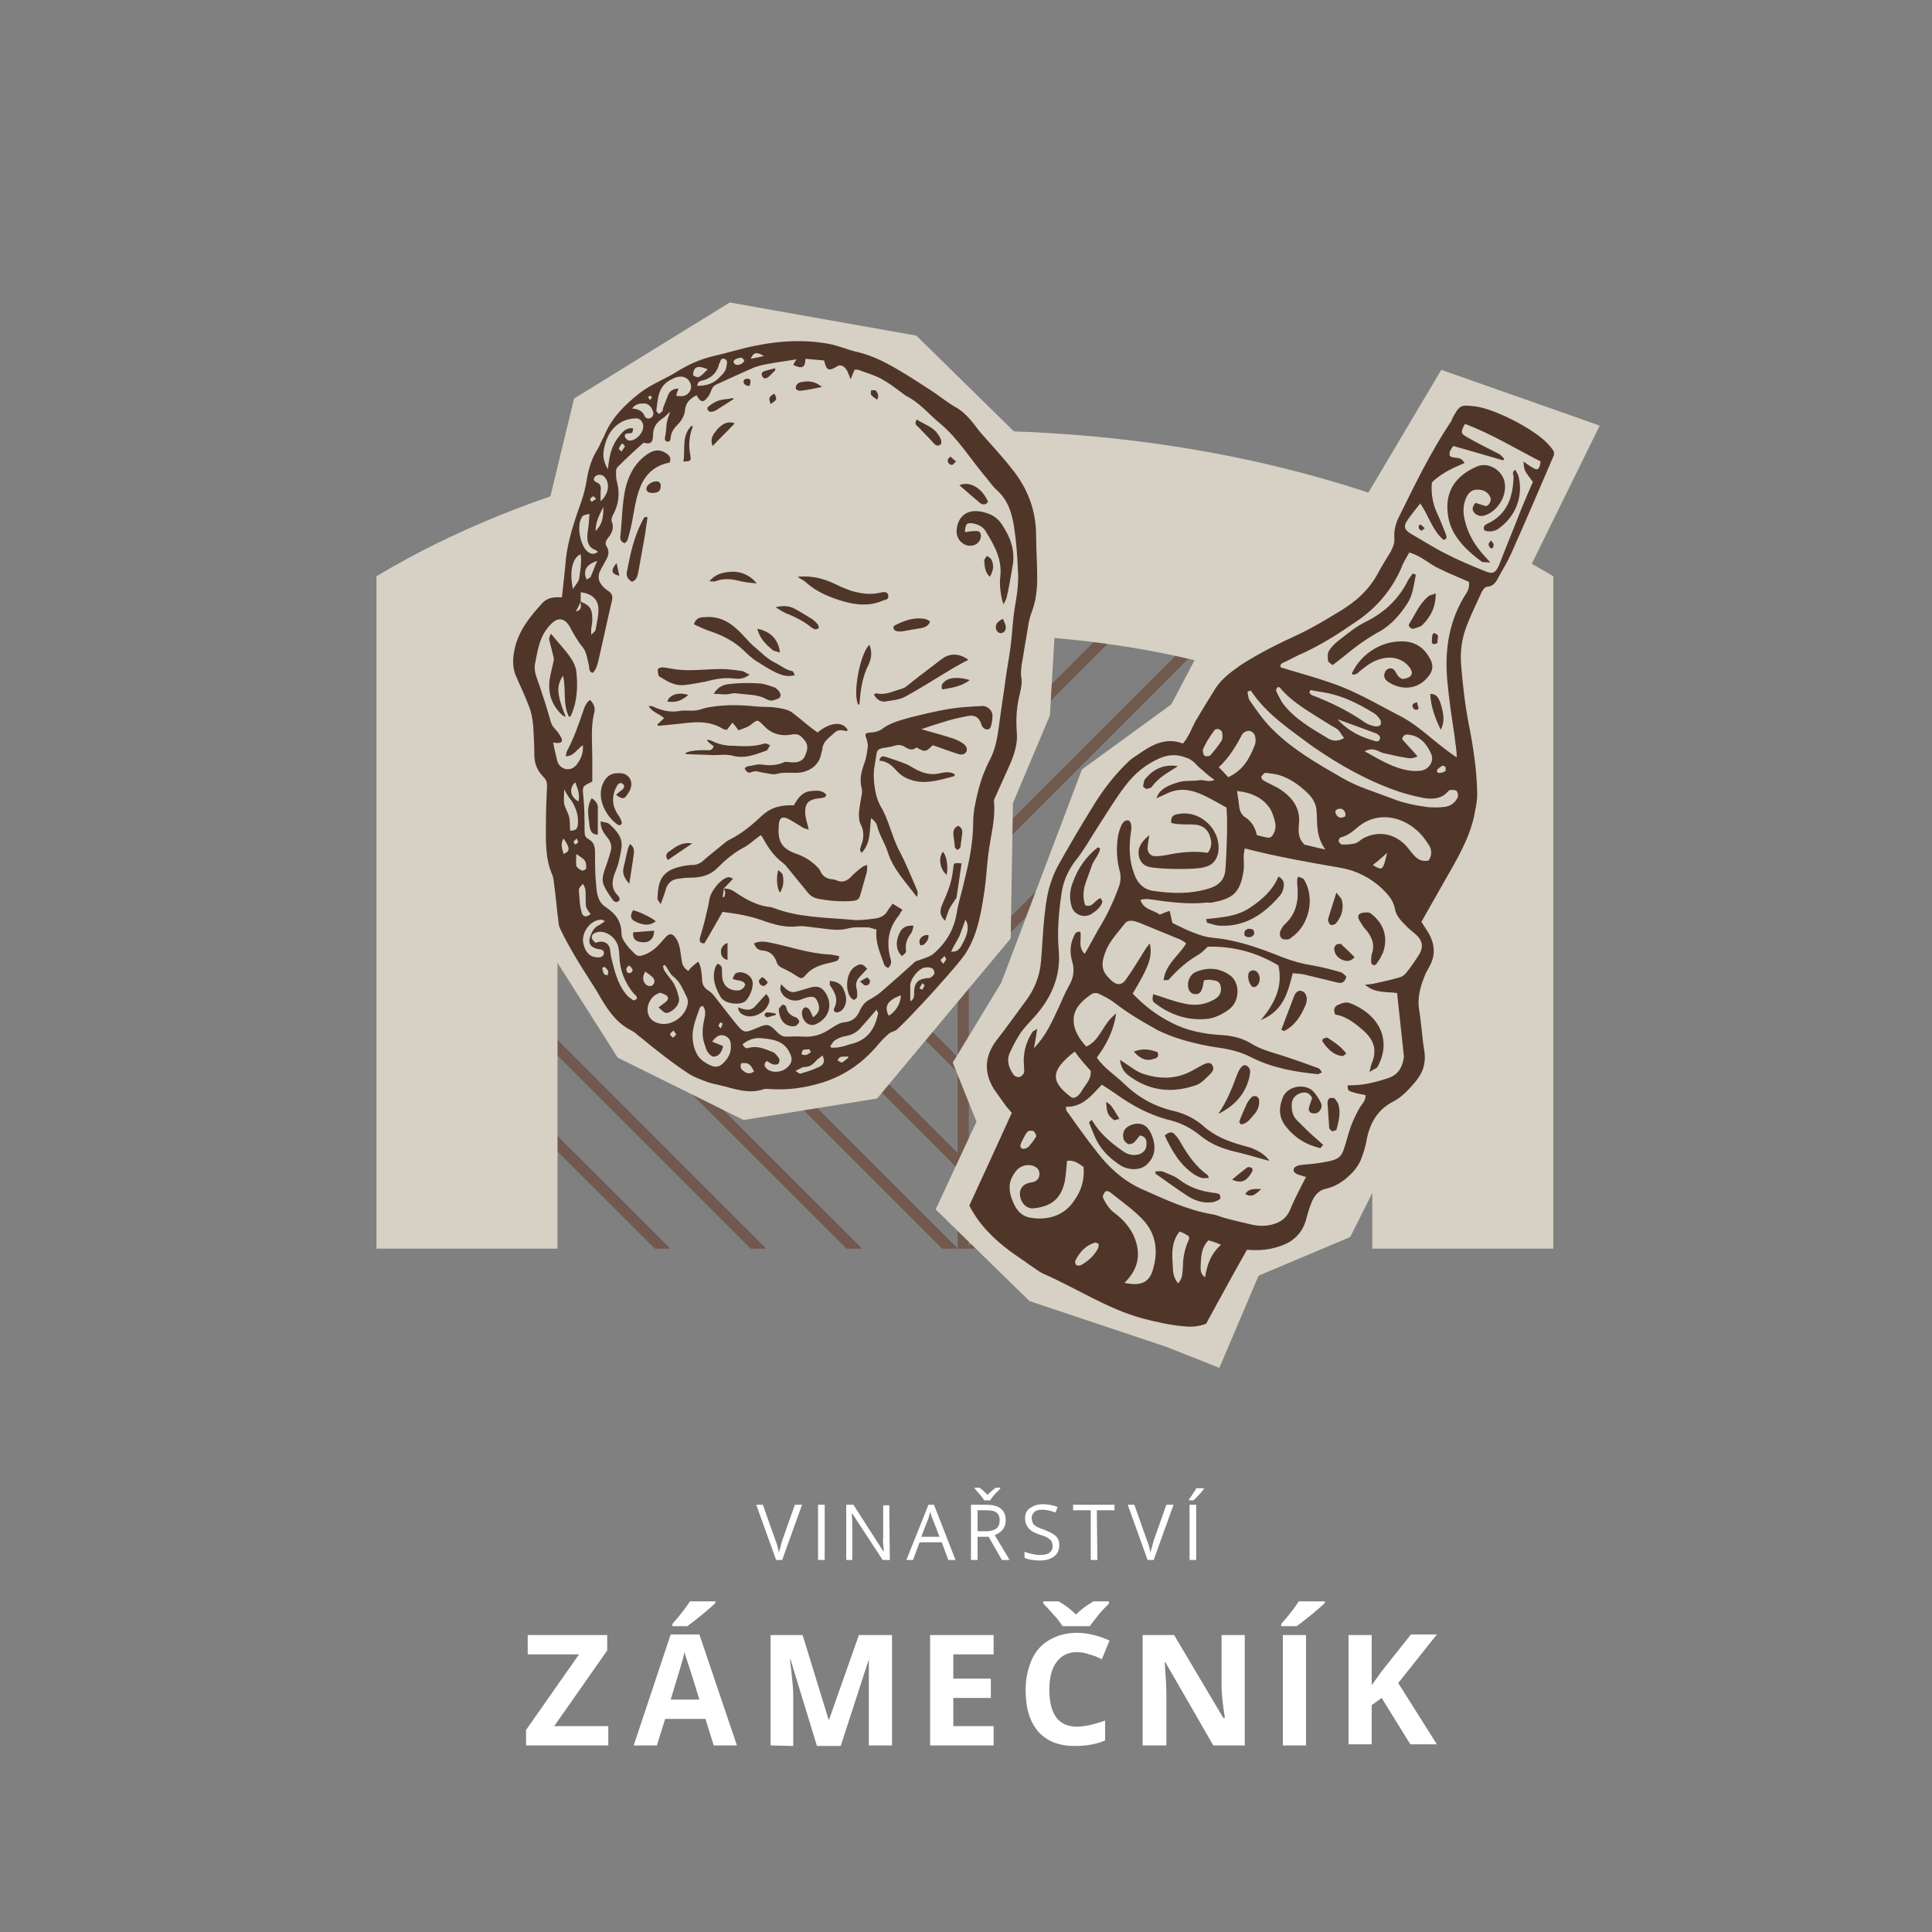 <?xml version="1.0" encoding="utf-8"?>
<!-- Generator: Adobe Illustrator 25.2.1, SVG Export Plug-In . SVG Version: 6.00 Build 0)  -->
<svg version="1.1" id="Vrstva_1" xmlns="http://www.w3.org/2000/svg" xmlns:xlink="http://www.w3.org/1999/xlink" x="0px" y="0px"
	 viewBox="0 0 350 350" style="enable-background:new 0 0 350 350;" xml:space="preserve">
<rect x="0" y="0" width="350" height="350" fill="#808080" stroke="none"/>
<style type="text/css">
	.st0{fill:none;stroke:#71594E;stroke-width:2;}
	.st1{clip-path:url(#SVGID_2_);fill:none;stroke:#71594E;stroke-width:2;}
	.st2{clip-path:url(#SVGID_4_);fill:none;stroke:#71594E;stroke-width:2;}
	.st3{clip-path:url(#SVGID_6_);fill:none;stroke:#71594E;stroke-width:2;}
	.st4{clip-path:url(#SVGID_8_);fill:none;stroke:#71594E;stroke-width:2;}
	.st5{clip-path:url(#SVGID_10_);fill:none;stroke:#71594E;stroke-width:2;}
	.st6{clip-path:url(#SVGID_12_);fill:none;stroke:#71594E;stroke-width:2;}
	.st7{clip-path:url(#SVGID_14_);fill:none;stroke:#71594E;stroke-width:2;}
	.st8{clip-path:url(#SVGID_16_);fill:none;stroke:#71594E;stroke-width:2;}
	.st9{clip-path:url(#SVGID_18_);fill:none;stroke:#71594E;stroke-width:2;}
	.st10{clip-path:url(#SVGID_20_);fill:none;stroke:#71594E;stroke-width:2;}
	.st11{clip-path:url(#SVGID_22_);fill:none;stroke:#71594E;stroke-width:2;}
	.st12{clip-path:url(#SVGID_24_);fill:none;stroke:#71594E;stroke-width:2;}
	.st13{clip-path:url(#SVGID_26_);fill:none;stroke:#71594E;stroke-width:2;}
	.st14{clip-path:url(#SVGID_28_);fill:none;stroke:#71594E;stroke-width:2;}
	.st15{clip-path:url(#SVGID_30_);fill:none;stroke:#71594E;stroke-width:2;}
	.st16{clip-path:url(#SVGID_32_);fill:none;stroke:#71594E;stroke-width:2;}
	.st17{clip-path:url(#SVGID_34_);fill:none;stroke:#71594E;stroke-width:2;}
	.st18{clip-path:url(#SVGID_36_);fill:none;stroke:#71594E;stroke-width:2;}
	.st19{fill:#D6D1C4;}
	.st20{fill:#FFFFFF;}
	.st21{fill:#503629;}
</style>
<g>
	<line class="st0" x1="174.5" y1="226.2" x2="174.5" y2="111"/>
	<g>
		<g>
			<g>
				<defs>
					<rect id="SVGID_1_" x="94.2" y="105.9" width="164" height="120.3"/>
				</defs>
				<clipPath id="SVGID_2_">
					<use xlink:href="#SVGID_1_"  style="overflow:visible;"/>
				</clipPath>
				<line class="st1" x1="99.8" y1="32.5" x2="173.9" y2="106.6"/>
			</g>
		</g>
		<g>
			<g>
				<defs>
					<rect id="SVGID_3_" x="94.2" y="105.9" width="164" height="120.3"/>
				</defs>
				<clipPath id="SVGID_4_">
					<use xlink:href="#SVGID_3_"  style="overflow:visible;"/>
				</clipPath>
				<line class="st2" x1="99.8" y1="49.9" x2="173.9" y2="123.9"/>
			</g>
		</g>
		<g>
			<g>
				<defs>
					<rect id="SVGID_5_" x="94.2" y="105.9" width="164" height="120.3"/>
				</defs>
				<clipPath id="SVGID_6_">
					<use xlink:href="#SVGID_5_"  style="overflow:visible;"/>
				</clipPath>
				<line class="st3" x1="99.8" y1="67.2" x2="173.9" y2="141.3"/>
			</g>
		</g>
		<g>
			<g>
				<defs>
					<rect id="SVGID_7_" x="94.2" y="105.9" width="164" height="120.3"/>
				</defs>
				<clipPath id="SVGID_8_">
					<use xlink:href="#SVGID_7_"  style="overflow:visible;"/>
				</clipPath>
				<line class="st4" x1="99.8" y1="84.6" x2="173.9" y2="158.6"/>
			</g>
		</g>
		<g>
			<g>
				<defs>
					<rect id="SVGID_9_" x="94.2" y="105.9" width="164" height="120.3"/>
				</defs>
				<clipPath id="SVGID_10_">
					<use xlink:href="#SVGID_9_"  style="overflow:visible;"/>
				</clipPath>
				<line class="st5" x1="99.8" y1="101.9" x2="173.9" y2="176"/>
			</g>
		</g>
	</g>
	<line class="st0" x1="99.8" y1="119.2" x2="173.9" y2="193.3"/>
	<line class="st0" x1="99.8" y1="136.6" x2="173.9" y2="210.7"/>
	<g>
		<g>
			<g>
				<defs>
					<rect id="SVGID_11_" x="94.2" y="105.9" width="164" height="120.3"/>
				</defs>
				<clipPath id="SVGID_12_">
					<use xlink:href="#SVGID_11_"  style="overflow:visible;"/>
				</clipPath>
				<line class="st6" x1="99.8" y1="153.9" x2="173.9" y2="228"/>
			</g>
		</g>
		<g>
			<g>
				<defs>
					<rect id="SVGID_13_" x="94.2" y="105.9" width="164" height="120.3"/>
				</defs>
				<clipPath id="SVGID_14_">
					<use xlink:href="#SVGID_13_"  style="overflow:visible;"/>
				</clipPath>
				<line class="st7" x1="99.8" y1="171.3" x2="173.9" y2="245.3"/>
			</g>
		</g>
		<g>
			<g>
				<defs>
					<rect id="SVGID_15_" x="94.2" y="105.9" width="164" height="120.3"/>
				</defs>
				<clipPath id="SVGID_16_">
					<use xlink:href="#SVGID_15_"  style="overflow:visible;"/>
				</clipPath>
				<line class="st8" x1="99.8" y1="188.6" x2="173.9" y2="262.7"/>
			</g>
		</g>
		<g>
			<g>
				<defs>
					<rect id="SVGID_17_" x="94.2" y="105.9" width="164" height="120.3"/>
				</defs>
				<clipPath id="SVGID_18_">
					<use xlink:href="#SVGID_17_"  style="overflow:visible;"/>
				</clipPath>
				<line class="st9" x1="99.8" y1="206" x2="173.9" y2="280"/>
			</g>
		</g>
		<g>
			<g>
				<defs>
					<rect id="SVGID_19_" x="94.2" y="105.9" width="164" height="120.3"/>
				</defs>
				<clipPath id="SVGID_20_">
					<use xlink:href="#SVGID_19_"  style="overflow:visible;"/>
				</clipPath>
				<line class="st10" x1="248.6" y1="32.5" x2="174.6" y2="106.6"/>
			</g>
		</g>
		<g>
			<g>
				<defs>
					<rect id="SVGID_21_" x="94.2" y="105.9" width="164" height="120.3"/>
				</defs>
				<clipPath id="SVGID_22_">
					<use xlink:href="#SVGID_21_"  style="overflow:visible;"/>
				</clipPath>
				<line class="st11" x1="248.6" y1="49.9" x2="174.6" y2="123.9"/>
			</g>
		</g>
		<g>
			<g>
				<defs>
					<rect id="SVGID_23_" x="94.2" y="105.9" width="164" height="120.3"/>
				</defs>
				<clipPath id="SVGID_24_">
					<use xlink:href="#SVGID_23_"  style="overflow:visible;"/>
				</clipPath>
				<line class="st12" x1="248.6" y1="67.2" x2="174.6" y2="141.3"/>
			</g>
		</g>
		<g>
			<g>
				<defs>
					<rect id="SVGID_25_" x="94.2" y="105.9" width="164" height="120.3"/>
				</defs>
				<clipPath id="SVGID_26_">
					<use xlink:href="#SVGID_25_"  style="overflow:visible;"/>
				</clipPath>
				<line class="st13" x1="248.6" y1="84.6" x2="174.6" y2="158.6"/>
			</g>
		</g>
		<g>
			<g>
				<defs>
					<rect id="SVGID_27_" x="94.2" y="105.9" width="164" height="120.3"/>
				</defs>
				<clipPath id="SVGID_28_">
					<use xlink:href="#SVGID_27_"  style="overflow:visible;"/>
				</clipPath>
				<line class="st14" x1="248.6" y1="101.9" x2="174.6" y2="176"/>
			</g>
		</g>
	</g>
	<line class="st0" x1="248.6" y1="119.2" x2="174.6" y2="193.3"/>
	<line class="st0" x1="248.6" y1="136.6" x2="174.6" y2="210.7"/>
	<g>
		<g>
			<g>
				<defs>
					<rect id="SVGID_29_" x="94.2" y="105.9" width="164" height="120.3"/>
				</defs>
				<clipPath id="SVGID_30_">
					<use xlink:href="#SVGID_29_"  style="overflow:visible;"/>
				</clipPath>
				<line class="st15" x1="248.6" y1="153.9" x2="174.6" y2="228"/>
			</g>
		</g>
		<g>
			<g>
				<defs>
					<rect id="SVGID_31_" x="94.2" y="105.9" width="164" height="120.3"/>
				</defs>
				<clipPath id="SVGID_32_">
					<use xlink:href="#SVGID_31_"  style="overflow:visible;"/>
				</clipPath>
				<line class="st16" x1="248.6" y1="171.3" x2="174.6" y2="245.3"/>
			</g>
		</g>
		<g>
			<g>
				<defs>
					<rect id="SVGID_33_" x="94.2" y="105.9" width="164" height="120.3"/>
				</defs>
				<clipPath id="SVGID_34_">
					<use xlink:href="#SVGID_33_"  style="overflow:visible;"/>
				</clipPath>
				<line class="st17" x1="248.6" y1="188.6" x2="174.6" y2="262.7"/>
			</g>
		</g>
		<g>
			<g>
				<defs>
					<rect id="SVGID_35_" x="94.2" y="105.9" width="164" height="120.3"/>
				</defs>
				<clipPath id="SVGID_36_">
					<use xlink:href="#SVGID_35_"  style="overflow:visible;"/>
				</clipPath>
				<line class="st18" x1="248.6" y1="206" x2="174.6" y2="280"/>
			</g>
		</g>
	</g>
	<path class="st19" d="M68.2,104.4v121.8H101v-94.3c18-10.4,44.4-17,73.8-17s55.8,6.6,73.8,17v94.3h32.8V104.4
		C254.3,88.1,216.6,78,174.8,78S95.3,88.1,68.2,104.4"/>
	<g>
		<path class="st20" d="M144,272.6h1.3l-3.6,10h-1.1l-3.6-10h1.2l2.3,6.5c0.3,0.7,0.5,1.5,0.6,2.2c0.2-0.7,0.4-1.5,0.6-2.2
			L144,272.6z"/>
		<path class="st20" d="M148.2,282.6v-10h1.2v10H148.2z"/>
		<path class="st20" d="M161.2,282.6h-1.3l-5.5-8.4h-0.1c0.1,1,0.1,1.9,0.1,2.7v5.7h-1.1v-10h1.3l5.4,8.4h0.1c0-0.1,0-0.5-0.1-1.2
			s0-1.1,0-1.4v-5.7h1.1L161.2,282.6L161.2,282.6z"/>
		<path class="st20" d="M171.8,282.6l-1.2-3.2h-4l-1.2,3.2h-1.2l4-10h1l3.9,10H171.8z M170.2,278.4l-1.2-3.1
			c-0.2-0.4-0.3-0.9-0.5-1.4c-0.1,0.4-0.2,0.9-0.4,1.4l-1.2,3.1H170.2z"/>
		<path class="st20" d="M177.1,278.4v4.2h-1.2v-10h2.7c1.2,0,2.1,0.2,2.7,0.7c0.6,0.5,0.9,1.2,0.9,2.1c0,1.3-0.7,2.2-2,2.7l2.7,4.5
			h-1.4l-2.4-4.2L177.1,278.4L177.1,278.4z M176.6,269.5h0.8c0.5,0.3,1,0.8,1.5,1.3c0.6-0.6,1.1-1,1.5-1.3h0.8v0.2l-0.5,0.5
			c-0.7,0.7-1.1,1.2-1.3,1.6h-1.1c-0.1-0.2-0.3-0.4-0.5-0.7s-0.6-0.7-1.2-1.4V269.5z M177.1,277.4h1.6c0.8,0,1.4-0.2,1.8-0.5
			s0.6-0.8,0.6-1.5s-0.2-1.1-0.6-1.4c-0.4-0.3-1-0.4-1.9-0.4h-1.5L177.1,277.4L177.1,277.4z"/>
		<path class="st20" d="M191.9,279.9c0,0.9-0.3,1.6-1,2.1s-1.5,0.7-2.6,0.7c-1.2,0-2.1-0.2-2.7-0.5v-1.1c0.4,0.2,0.9,0.3,1.3,0.4
			s1,0.2,1.4,0.2c0.8,0,1.4-0.1,1.8-0.4s0.6-0.7,0.6-1.2c0-0.3-0.1-0.6-0.2-0.9c-0.1-0.2-0.4-0.4-0.7-0.6s-0.8-0.4-1.5-0.6
			c-0.9-0.3-1.6-0.7-2-1.2s-0.6-1.1-0.6-1.8c0-0.8,0.3-1.4,0.9-1.8s1.3-0.7,2.3-0.7s1.9,0.2,2.7,0.5l-0.4,1
			c-0.8-0.3-1.6-0.5-2.4-0.5c-0.6,0-1.1,0.1-1.4,0.4s-0.5,0.6-0.5,1.1c0,0.3,0.1,0.6,0.2,0.9s0.3,0.4,0.6,0.6s0.8,0.4,1.4,0.6
			c1,0.4,1.8,0.8,2.2,1.2C191.7,278.7,191.9,279.2,191.9,279.9z"/>
		<path class="st20" d="M198.8,282.6h-1.2v-9h-3.2v-1h7.5v1h-3.2L198.8,282.6L198.8,282.6z"/>
		<path class="st20" d="M211.3,272.6h1.3l-3.6,10h-1.1l-3.6-10h1.2l2.3,6.5c0.3,0.7,0.5,1.5,0.6,2.2c0.2-0.7,0.4-1.5,0.6-2.2
			L211.3,272.6z"/>
		<path class="st20" d="M215.4,271.6c0.2-0.3,0.5-0.6,0.7-1c0.3-0.4,0.5-0.7,0.6-1h1.4v0.1c-0.2,0.3-0.5,0.7-0.9,1.1s-0.7,0.8-1,1
			h-0.8V271.6z M215.5,282.6v-10h1.2v10H215.5z"/>
	</g>
	<g>
		<path class="st20" d="M95.3,316.2v-2.8l9.6-13.7h-9.3v-3.5H110v2.8l-9.6,13.7h9.8v3.5H95.3z"/>
		<path class="st20" d="M114.8,316.2l6.7-20.1h5.2l6.8,20.1h-4.2l-1.5-4.8h-7.3l-1.5,4.8H114.8z M121.5,307.9h5.2
			c-1.3-4.3-2.1-6.7-2.3-7.3c-0.2-0.6-0.3-1-0.4-1.3C123.8,300.4,122.9,303.3,121.5,307.9z M121.8,294.6v-0.4
			c1.6-1.8,2.6-3.2,3.2-4.1h4.6v0.3c-0.5,0.5-1.3,1.2-2.4,2.1c-1.1,0.9-2,1.6-2.7,2.1H121.8z"/>
		<path class="st20" d="M139.6,316.2v-20h5.8l4.7,15.3h0.1l5.4-15.3h6v20h-4.2v-9.5c0-0.4,0-1,0-1.5c0-0.6,0-2.1,0-4.6l-5.1,15.7
			H148l-4.8-15.7h-0.1c0.4,3.2,0.6,5.3,0.6,6.4v9.3L139.6,316.2L139.6,316.2z"/>
		<path class="st20" d="M168.5,316.2v-20H180v3.5h-7.3v4.4h6.8v3.5h-6.8v5.1h7.3v3.5H168.5z"/>
		<path class="st20" d="M185.8,306.2c0-2.1,0.4-3.9,1.1-5.5c0.7-1.6,1.8-2.8,3.2-3.6s3-1.3,5-1.3c1.9,0,3.9,0.5,5.9,1.4l-1.4,3.4
			c-0.7-0.4-1.5-0.7-2.3-0.9c-0.8-0.3-1.5-0.4-2.2-0.4c-1.6,0-2.8,0.6-3.7,1.8c-0.9,1.2-1.3,2.9-1.3,5c0,4.5,1.7,6.7,5,6.7
			c1.4,0,3.1-0.4,5.1-1.1v3.6c-1.6,0.7-3.5,1-5.5,1c-2.9,0-5.1-0.9-6.6-2.6S185.8,309.5,185.8,306.2z M189,290.5v-0.4h2.8
			c1.3,0.8,2.4,1.6,3.1,2.4c0.8-0.8,1.8-1.6,3.2-2.4h2.8v0.4c-0.8,0.8-1.5,1.5-2.1,2.3s-1.1,1.4-1.4,1.8h-4.9
			c-0.3-0.4-0.6-0.9-1.1-1.5C190.8,292.5,190.1,291.6,189,290.5z"/>
		<path class="st20" d="M207,316.2v-20h5.7l8.9,15h0.3c-0.4-2.6-0.6-4.4-0.6-5.5v-9.5h4.2v20h-5.7l-8.7-15.1H211
			c0.2,2.7,0.3,4.6,0.3,5.7v9.4H207z"/>
		<path class="st20" d="M232.1,294.6v-0.4c1.6-1.8,2.6-3.2,3.2-4.1h4.7v0.3c-0.5,0.5-1.3,1.2-2.4,2.1c-1.1,0.9-2,1.6-2.7,2.1H232.1z
			 M232.4,316.2v-20h4.2v20H232.4z"/>
		<path class="st20" d="M244.3,316.2v-20h4.2v9.1l1.7-2.4l5.4-6.8h4.7l-7,8.8l7,11.1h-4.8l-5.2-8.4l-1.8,1.3v7.1h-4.2L244.3,316.2
			L244.3,316.2z"/>
	</g>
	<polygon class="st19" points="94.1,142.7 97.3,168.6 111.9,191.6 134.7,202.9 158.9,199 183.1,170 183.5,145.5 190.2,129.6 
		192.7,87 166,60.8 132.2,54.8 104,72.2 96.2,104.4 88,111.5 87.7,123.2 	"/>
	<path class="st21" d="M117.7,72.5c0.2-0.3,0.4-0.4,0.4-0.5s-0.2-0.3-0.4-0.3c0,0-0.3,0.2-0.3,0.3C117.5,72,117.6,72.2,117.7,72.5
		 M130.6,186.3c0.1-0.4,0.3-0.6,0.3-0.9l-0.4-0.2c-0.1,0.2-0.3,0.4-0.3,0.6C130.1,185.9,130.3,186,130.6,186.3 M104.5,151.9
		c-0.3,0.3-0.5,0.4-0.6,0.6c0,0.2,0.2,0.3,0.3,0.5c0.2-0.1,0.4-0.2,0.5-0.4C104.8,152.5,104.6,152.3,104.5,151.9 M167.1,178.1
		c-0.2,0.4-0.4,0.6-0.5,0.9c0,0.1,0.3,0.2,0.5,0.3c0.1-0.3,0.3-0.5,0.4-0.8C167.5,178.5,167.3,178.3,167.1,178.1 M108,90.4
		c-0.2-0.2-0.4-0.5-0.5-0.5c-0.2,0.1-0.5,0.3-0.6,0.5c0,0.1,0.2,0.5,0.3,0.5C107.4,90.8,107.6,90.6,108,90.4 M170.9,174.6
		c0.2-0.4,0.5-0.6,0.5-0.9c0-0.1-0.2-0.3-0.3-0.5c-0.2,0.2-0.5,0.5-0.7,0.7C170.4,174,170.6,174.3,170.9,174.6 M122,186.7
		c-0.3,0.3-0.6,0.5-0.6,0.6c0,0.3,0.3,0.5,0.5,0.7c0.2-0.2,0.5-0.4,0.6-0.6C122.5,187.3,122.2,187,122,186.7 M114,174.9
		c-0.6,0.4-0.7,0.8-0.3,1.3c0.1,0.1,0.5,0.1,0.6,0C114.9,175.8,114.5,175.4,114,174.9 M146.9,190.6c-0.1-0.2-0.2-0.3-0.2-0.5
		c-0.4,0-0.9,0-1.2,0.1c-0.2,0.1-0.2,0.5-0.3,0.8c0.3,0.1,0.5,0.2,0.8,0.1C146.3,191.1,146.6,190.8,146.9,190.6 M112.7,80.3
		c-0.3,0.4-0.5,0.7-0.6,1c0,0.1,0.3,0.3,0.5,0.5c0.2-0.3,0.4-0.6,0.6-0.9C113.3,80.8,113,80.6,112.7,80.3 M110.1,176.7
		c0-0.3,0.1-0.5,0.1-0.7c-0.1-0.3-0.3-0.5-0.6-0.8c-0.1-0.1-0.5,0.1-0.5,0.2c0.1,0.3,0.1,0.7,0.3,1
		C109.5,176.6,109.8,176.6,110.1,176.7 M153.7,191.6c0-0.1-0.1-0.2-0.1-0.2c-0.5,0-1,0-1.4,0.1c-0.2,0.1-0.3,0.4-0.5,0.6
		c0.3,0.1,0.6,0.4,0.8,0.4C152.9,192.3,153.3,191.9,153.7,191.6 M138.4,64.5c-1.3-0.8-1.9-0.7-2.4,0.5
		C136.9,64.8,137.6,64.7,138.4,64.5 M134.4,64.8c-0.8,0-1.6,0.4-1.5,0.8c0,0.2,0.3,0.5,0.6,0.5c0.6,0.1,1.4-0.5,1.3-0.8
		C134.8,65.1,134.5,65,134.4,64.8 M102.1,151.9c-0.6,0.9-0.3,1.8,0,2.8C103.3,154.2,103.3,153.7,102.1,151.9 M107.9,96.2
		c1.4-1.4,1.4-2.9,1.4-4.4C108.7,93.1,107.9,94.4,107.9,96.2 M136.6,194.1c-0.7-1.4-1-1.6-2.3-1.5c-0.3,0.6-0.1,1.1,0.5,1.5
		C135.3,194.5,136,194.6,136.6,194.1 M116.9,176c-0.5,0.9-0.5,1.5-0.1,2.1c0.3,0.5,1,0.7,1.4,0.4s0.5-0.9,0.1-1.4
		C117.9,176.7,117.4,176.4,116.9,176 M128.2,66.9c-1.5-0.6-2.1-0.6-2.5,0.2c-0.1,0.3-0.2,0.8-0.1,0.9c0.2,0.2,0.8,0.4,1,0.3
		C127.2,68,127.6,67.5,128.2,66.9 M108.2,101.6c-1.4,0.5-2.3,1.1-2.2,2.5c0,0.3,0.2,0.6,0.3,0.9c0.2-0.2,0.6-0.3,0.7-0.5
		C107.4,103.6,107.7,102.7,108.2,101.6 M104.8,145.2c0.3-1.4-0.2-2.4-0.6-3.5C103.1,142.8,103.2,144.3,104.8,145.2 M104.4,154.7
		c0,0.9-0.1,1.5,0,2.1c0.1,0.4,0.6,0.7,1,0.9c0.2,0.1,0.8-0.2,0.8-0.4c0-0.4,0-1-0.2-1.3C105.7,155.5,105.2,155.3,104.4,154.7
		 M161,184c1.3-0.7,2.2-2.3,2.2-3.7C160.8,181.2,160.1,182.3,161,184 M114.5,74c1.1,0.1,1.8,0.4,2.2,1.2c0.2,0.5,0.6,0.8,1.2,0.5
		c0.5-0.3,0.6-0.9,0.3-1.4c-0.2-0.6-0.7-1.1-1.3-1.2C116.1,73.1,115.3,73,114.5,74 M149,191.2c-0.3,0.3-0.7,0.5-1,0.8
		c-0.6,0.7-1.2,1.3-2.3,1.3c-0.4,0-0.9,0.4-1.6,0.7c0.5,0.3,0.8,0.6,0.9,0.5c1-0.3,2.1-0.6,3.1-1.1C149.3,193,149.5,192.2,149,191.2
		 M172.3,172.4c1.4,0.1,1.7-0.8,2.1-1.5c1-1.8,1.2-3.2,0.5-4.3c-0.4,1.1-0.7,2-1.1,3C173.4,170.4,172.8,171.3,172.3,172.4
		 M108.8,90.8c1.5-1.3,1.7-3.2,0.8-4.3c-0.2-0.3-0.6-0.5-1-0.5c-0.3,0-0.8,0.2-0.9,0.5c-0.3,0.4,0,0.7,0.4,0.9
		c0.8,0.3,0.8,0.9,0.7,1.7C108.8,89.6,108.8,90,108.8,90.8 M107,165.6c-0.9-1.2-0.9-1.2-0.9-2.7c0-1.9,0-1.9-0.5-2.8
		c-0.7,0.8-0.8,0.8-0.7,1.6c0.1,1.1,0.1,2.2,0.4,3.3C105.5,166.1,106.1,166.3,107,165.6 M103.8,106.7c0.5-0.8,1-1.3,1.1-1.8
		c0.2-1.4,0.5-2.9,0.3-4.5C103.7,101,103.1,103.6,103.8,106.7 M126.3,69.9c1.6,0,2.9-0.4,3.9-1.4c0.6-0.6,1.3-1.2,1.4-2.1
		c0.1-0.5,0.3-1.2-0.4-1.4c-0.7-0.2-0.7,0.6-0.9,0.9c-0.1,0.1-0.1,0.2-0.1,0.3c-0.4,1.4-1.4,2.3-2.8,2.7C127,69,126.4,69,126.3,69.9
		 M102.2,143c0,1.1-0.1,1.9,0,2.6c0.2,0.8,0.7,1.6,0.9,2.4c0.2,0.8,0.1,1.7,0.2,2.5c1.1-0.1,1.3-0.3,1.4-1.3
		c0.1-1.6-0.4-2.9-1.2-4.2C103.1,144.6,102.7,143.9,102.2,143 M164.9,181.4c0.8-0.4,0.7-1.1,0.7-1.8c0.1-1.6,0.7-2.2,2.3-2.4
		c0.2,0,0.5,0,0.7-0.1c0.3-0.2,0.6-0.5,0.7-0.8c0-0.3-0.2-0.8-0.5-0.9c-0.4-0.2-0.9-0.2-1.4-0.1c-1.1,0.3-2.4,2-2.5,3.1
		C164.9,179.3,164.9,180.2,164.9,181.4 M106.8,93.1c-1.1,0.2-1.3,0.3-1.5,0.8c-0.8,1.5-0.2,4.7,1,5.9c0.6,0.5,1.1,0.8,2,0.2
		c-0.1-0.2-0.3-0.3-0.5-0.4c-1.1-0.4-1.4-1.3-1.4-2.3c0-0.6,0.1-1.2,0.2-1.9C106.7,94.7,106.7,93.9,106.8,93.1 M109.6,166.9
		c-0.4-0.2-0.5-0.3-0.6-0.3c-2.2,0-3.8,2.6-3.3,4.4c0.3,1.4,1.1,2.3,2.2,2.4c0.6,0.1,1.3,0.1,1.5-0.6c0.1-0.8-0.6-0.8-1.2-0.9
		c-1.2-0.3-1.7-1-1.3-2.2c0.3-0.8,0.6-1.5,1.4-2C108.6,167.6,109,167.3,109.6,166.9 M158.8,182.9c-1,1.2-1.9,2.2-2.8,3.2
		c-0.7,0.9-1.7,1.4-2.8,1.6c-0.7,0.1-1.4,0.4-2,0.8c-0.3,0.2-0.5,0.7-0.8,1c0.1,0.1,0.1,0.2,0.2,0.3c0.5,0,1,0,1.5-0.1
		c0.6-0.1,1.2-0.3,1.8-0.5c3.3-0.7,4.6-2.8,5.2-5.7C159.1,183.5,158.9,183.3,158.8,182.9 M122.5,71.7c1.3,0.2,1.9,0,2.4-0.7
		c0.4-0.6,0.4-1.3,0-1.9c-0.5-0.8-1.3-1-2.2-0.8c-0.4,0.1-0.8,0.3-1.2,0.5c-1.2,0.6-1.9,1.6-2.2,2.9c-0.2,0.9-0.3,1.8-0.4,2.7
		c0,0.2,0.3,0.4,0.5,0.6c0.2-0.2,0.4-0.3,0.6-0.5c0.1-0.2,0.1-0.6,0.2-0.8c0.3-0.8,0.6-1.5,0.9-2.3c0.3-0.6,0.9-1,1.8-1
		C122.8,70.8,122.6,71.2,122.5,71.7 M114.7,77.6c-0.1,0.8-0.1,0.9-0.8,0.9c-0.5,0-0.8,0.2-0.7,0.6c0.1,0.3,0.5,0.7,0.7,0.7
		c1.3,0.2,2.9-1.6,2.6-2.9c-0.2-0.7-0.7-1.2-1.4-1.1c-0.7,0-1.6,0.2-2.2,0.5c-2.1,1-3.1,2.9-3.5,5.1c-0.2,1.1-0.1,2.2,0.7,3.6
		c0.2-1.3,0.3-2.3,0.6-3.2c0.3-1,0.8-2,1.5-2.8C112.8,78.2,113.5,77.4,114.7,77.6 M107.9,170.8c1.3-0.5,2.3-0.1,2.6,1.1
		c0.1,0.5,0.1,1,0.2,1.4c0.6,2.4,1.1,4.9,2.8,6.9c0.3,0.4,0.8,0.7,1.2,1c0.1,0.1,0.5-0.1,0.6-0.2c0.1-0.1,0.1-0.4,0-0.5
		c-0.1-0.2-0.3-0.3-0.4-0.4c-1.7-2-2.6-4.3-2.7-6.9c0-0.6-0.1-1.2-0.2-1.7c-0.4-1.5-1.8-2.7-3.3-2.7c-0.5,0-1.1,0.2-1.4,0.6
		C107,169.9,107.4,170.4,107.9,170.8 M134.5,189.2c0.5,0.7,0.6,0.8,1.3,0.6c1.5-0.4,2.9,0.3,4.2,0.8c0.4,0.1,0.8,0.7,1.1,1.1
		c0.2,0.2,0.1,0.8-0.1,1s-0.7,0.2-1,0.1c-0.4-0.1-0.7-0.4-1.1-0.6c-0.5,0.5-0.5,0.9-0.1,1.3c0.7,0.8,2.3,0.9,3.4,0.2
		c1.3-0.9,1.5-1.8,0.8-3.1c-1-2-2.9-2.3-4.8-2.5C136.8,187.9,135.6,188.3,134.5,189.2 M127.3,182.2c-0.2,0.1-0.4,0.2-0.5,0.3
		c-0.7,2.1-1.7,4.1-1.2,6.6c0.4,2,1.3,3.1,3.1,3.9c0.8,0.4,1.6,0.3,2.2-0.3c1-0.9,1.6-2,1.5-3.3c0-1-0.4-1.5-1.2-1.8
		c-0.8-0.2-1.3,0-2.2,1.1c0.7,0.3,1.3,0.5,2,0.8c-0.2,0.8-0.5,1.7-1.5,1.9c-0.6,0.2-1.4-0.7-1.7-1.7v-0.1c-0.7-1.6-0.6-3.3-0.2-5
		C127.8,183.7,127.9,183,127.3,182.2 M120.4,174.8c-0.1,0.1-0.2,0.1-0.3,0.2c0.1,0.3,0.1,0.6,0.3,0.9c0.4,0.6,0.8,1.1,1.2,1.6
		c0.8,1,1.1,2.1,1.4,3.3c0.2,0.9-0.6,2-1.6,2.5c-0.8,0.4-0.9,0.3-2.1-0.8c0.4-0.3,0.8-0.6,1.2-0.9c0.4-0.3,0.7-0.7,0.4-1.1
		c-0.2-0.3-0.7-0.4-1.1-0.6c-0.2-0.1-0.4,0-0.6,0.1c-1.1,0.4-1.9,1.7-1.9,3c0.1,1.3,0.8,2.1,2.1,2.4c2,0.5,4.3-0.9,5-2.9
		c0.3-0.7,0.3-1.4-0.1-2.1c-0.6-1.2-1.1-2.5-2.2-3.4c-0.6-0.4-0.9-1.1-1.3-1.7C120.8,175.2,120.6,175,120.4,174.8 M126.5,174.2
		c0.6,1.1,0.6,2.2,0.7,3.3c0,0.9,0.4,1.5,1.2,2c0.5,0.3,0.9,0.8,1.2,1.2c1.2,1.5,2.4,3.1,3.6,4.6c1.6,1.9,1.6,1.9,4,0.9
		c1.8-0.8,2.2-0.7,3.6,0.8c0.5,0.5,1,0.8,1.6,0.8c1.1,0,2.1-0.1,3.2,0c1.8,0.1,3.3-0.4,4.8-1.4c0.8-0.5,1.6-1.1,2.5-1.2
		c1.6-0.1,2.4-1,2.9-2.2c0.4-0.8,0.9-1.5,1.7-1.9c0.7-0.4,1.4-0.8,2.1-1.4c2.1-1.8,4.1-3.6,6.1-5.4c0.3-0.3,0.8-0.3,1.2-0.5
		c0.8-0.3,1.6-0.5,2.2-1c2.2-1.9,3.7-4.3,4.2-7.3c0.3-1.9,0.9-3.7,1.3-5.5c0.9-3.6,1.7-7.2,1.7-11c0-2,0.5-4.1,1-6.1
		c0.5-1.9,1.2-3.7,2.1-5.4c1-2,1.3-4,1.6-6.2c0.4-3.1,0.9-6.1,1.3-9.2c0.3-2,0.7-4,0.9-6c0.2-1.9,0.3-3.9,0.6-5.8
		c0.4-2.3,0.8-4.7,0.6-7.1c-0.1-2.6-0.3-5.2-0.7-7.8c-0.4-2.5-1.1-4.8-3.1-6.6c-0.9-0.8-1.5-1.8-2.3-2.7c-2.6-3.1-4.7-6.6-7.9-9.3
		c-2.1-1.7-3.8-3.9-6.3-5.1c-0.3-0.2-0.5-0.4-0.8-0.6c-1.2-0.9-2.4-1.8-3.7-2.5s-2.8-1.1-4.1-1.6c-0.2-0.1-0.5,0-0.7,0
		c-0.2,0.5-0.4,1-0.7,1.7c-0.2-0.5-0.3-0.8-0.4-1c-0.1-0.3-0.2-0.5-0.4-0.8c-0.5-0.7-1.2-0.9-1.7-0.5c-1.5,0.9-1.9,0.7-2.3-1.1
		c-1.1-0.1-2.3-0.2-3.4-0.3c0,1.6-0.6,1.9-2.2,1.1c0.2-0.3,0.3-0.6,0.6-1c-1.8,0.3-3.4,0.5-5,0.8c-1.1,0.2-2.2,0.4-3.2,0.9
		c-2.1,0.9-4.2,1.9-6.2,2.8c-0.5,0.2-0.8,0.5-1,1c-0.2,0.6-0.5,1.2-0.9,1.6c-0.6,0.7-1,0.6-1.5-0.1c-0.1-0.1-0.2-0.3-0.3-0.5
		c-1.2,0.6-2,1.4-2.1,2.7c-0.1,1.1-0.7,2-1.5,2.8c-0.6,0.6-1,1.3-1.1,2.1c0,0.4-0.1,0.9-0.6,0.8s-0.5-0.5-0.4-0.9
		c0-0.2,0.1-0.4,0.1-0.6c0.1-0.6,0.1-1.3,0.2-1.9s0.3-1.1,0.6-2c-0.6,0.5-0.8,0.8-1.1,1c-1.2,0.8-2,1.6-2,3.3c0,1.4-0.6,1.6-1.7,1.3
		c-1.6,1.4-3.1,2.8-4.5,4.2c-0.3,0.2-0.5,0.6-0.5,1c0,0.7,0,1.4,0.2,2c0.5,2,0.3,3.9-0.7,5.8c-0.2,0.3-0.4,0.9-0.3,1.2
		c0.5,1.2,0.1,2.1-0.6,3c-0.4,0.5-0.7,1-0.3,1.6c0.6,0.9,0.3,1.8-0.2,2.6c-0.3,0.7-0.8,1.3-1.1,2.1c-0.2,0.5-0.2,1.2,0,1.6
		c0.3,0.7,0.9,1.3,1.5,1.7c1.2,0.7,0.8,1.6,0.6,2.5c-0.8,3.4-1.5,6.8-2.3,10.2c-0.2,0.8-0.4,1.6-1,2.2c-0.8-0.2-0.6-0.9-0.7-1.3
		c-0.3-1.1-0.4-2.4-1.1-3.3c-1-1.2-1.7-2.5-2.4-3.8c-1-1.7-2.3-1.7-3.6-0.2c-1.9,2-2.2,4.6-2.7,7.1c-0.2,1.3,0.4,2.5,0.8,3.7
		c0.7,2.1,1.4,4.2,2,6.4c0.2,0.6,0.3,1,0.8,1.5s0.9,1.1,1.2,1.7c0.3,0.6,0,0.9-0.7,0.9c-0.2,0-0.4,0-0.8-0.1c0.2,1,0.4,1.9,0.6,2.7
		c0.1,0.3,0.1,0.6,0.2,0.8c0.5,1.4,2.3,1.9,3.4,0.6c0.8-1,1.3-2.1,1.2-3.6c-1.1,0.7-1.6,2-3.1,2c0.1-0.4,0.1-0.7,0.2-0.9
		c1.3-2.4,2.2-5.1,3.1-7.7c0.2-0.6,0.5-1.2,1.1-1.6c0.8,0.8,1,1.6,0.7,2.5c-0.6,2.6-0.3,5.3-0.3,8c0,1.4,0,2.9,0,4.3
		c-1.9,0.9-1.8,0.8-1.6,2.9c0.2,2,0.2,4,0.2,6c0,0.7,0.1,1.2,0.7,1.5c1.1,0.6,1.2,1.5,1.2,2.6c0,1.9,0,3.8,0.2,5.7
		c0.1,1.5,0.3,3.1,1.7,4c1.8,1.2,2.9,2.6,2.9,4.9c0,0.6,0.4,1.3,0.8,1.8c0.4,0.6,1,1.2,1.5,1.7c0.4,0.4,0.8,0.6,1.4,0.4
		c1.8-0.5,2.9-1.7,4-3c0.9-1.1,1.5-1.2,2.3,0.1c0.3,0.5,0.5,1.2,0.6,1.8c0.1,0.7,0.2,1.3,0.3,2c0.1,0.8,0.4,1.4,1.2,1.9
		C125.1,175.3,125.7,174.8,126.5,174.2 M105.2,109c1.7,0.7,2.1,1.3,2.1,3.2c0,0.6-0.1,1.1-0.2,1.7c0,0.3,0,0.5,0,1.1
		c0.4-0.4,0.7-0.6,0.8-0.9c0.2-1.3,0.6-2.7,0.5-4c-0.1-1.6-1.3-2.6-3.2-2.8C105.2,107.9,105.2,108.5,105.2,109
		c-0.2,0.5-0.5,1.1-0.9,1.8C105.7,110.4,105.1,109.6,105.2,109 M101.8,108.2c0.2-1.9,0.4-3.7,0.6-5.6c0.2-3.5,1.2-6.8,2.3-10
		c0.7-1.9,1.3-3.7,1.6-5.7c0.3-1.9,0.9-3.9,2-5.6c0.4-0.7,0.7-1.5,1.1-2.2c1.3-3.3,3.7-5.7,6.5-7.9c2.2-1.7,4.8-2.6,7.1-4.1
		c2-1.2,4.1-2.1,6.3-2.6c2.6-0.6,5.1-1.4,7.7-1.9c4.4-0.9,8.8-1.1,13.2-0.3c1.6,0.3,3.2,1,4.8,1.4c3.3,0.7,6.1,2.3,8.9,4
		c1.5,0.9,3,1.9,4.4,2.8c1.6,1,3,2.2,4.7,3.2c1.9,1,3.2,2.8,4.5,4.5c1.9,2.2,3.9,4.3,5.7,6.6c2.9,3.5,4.5,7.6,4.5,12.2
		c0,2.5,0.2,5,0.2,7.6c0,2.1-0.2,4.2-1,6.3c-0.6,1.5-0.7,3.1-1,4.7s-0.5,3.2-0.8,4.7c-0.1,0.8-0.2,1.6-0.1,2.3c0.2,1,0,1.9-0.2,2.9
		c-0.6,2.3-0.8,4.6-0.6,7.1c0.2,2-0.4,3.9-1.2,5.8c-0.9,2-1.8,4-2.7,6c-0.2,0.3-0.3,0.8-0.2,1.1c0.2,3-0.6,5.9-1,8.8
		c-0.3,2.2-0.4,4.5-0.7,6.7c-0.6,4-1.2,8.1-3.4,11.6c-1,1.5-2.2,2.8-3.4,4.2c-1.5,1.7-3,3.4-4.6,5.1c-1.5,1.6-2.9,3.1-4.5,4.6
		c-0.3,0.3-1,0.4-1.4,0.7c-0.7,0.6-1.3,1.2-1.9,1.9c-2.8,3.4-6.2,5.8-10.5,7.1c-3,0.9-6,1.3-9.1,1.1c-0.4,0-0.8-0.1-1.2,0
		c-2.8,1-5.4-0.1-8-0.7c-0.8-0.2-1.5-0.3-2.3-0.6c-1.1-0.4-2.2-0.8-3.2-1.4c-2-1.3-4-2.8-5.9-4.3c-1.2-0.9-2.3-1.9-3.5-2.8
		c-0.3-0.3-0.7-0.6-1.1-0.8c-3-1.5-4.6-4.2-6.2-7c-1.1-1.8-2.3-3.6-3.4-5.4c-1.2-2-2.3-3.9-3.3-6c-0.4-0.7-0.3-1.7-0.5-2.6
		c-0.2-2-0.4-4-0.7-6.1c0-0.3-0.1-0.7-0.2-1c-1.4-3.1-1.2-6.4-1.2-9.7c0-2.1,0.1-4.3,0.2-6.4c0-0.7-0.1-1.2-0.6-1.7
		c-1.1-1.1-1.7-2.4-1.7-4c0-1.7-0.1-3.5-0.2-5.2c-0.1-1.2-0.3-2.5-0.8-3.7c-0.7-1.9-1.6-3.7-2.4-5.6c-0.6-1.5-0.5-3.1-0.2-4.6
		c0.7-3.4,2.8-6,5.1-8.5C99.4,108.1,100.5,108.2,101.8,108.2"/>
	<path class="st21" d="M119.7,163.8c-0.3-0.5-0.6-0.8-0.6-1c0.1-1.3,0.1-2.7,0.9-3.9c0.9-1.3,2.3-1.7,3.7-2c0.6-0.1,1.2-0.2,1.7-0.2
		c0.7,0,1.3-0.2,1.9-0.7c1.1-1,2.3-1.9,3.5-2.9c0.5-0.4,0.9-0.8,1.4-1c2.2-1.1,4.1-2.7,5.8-4.3c1.7-1.6,3.6-2,5.8-1.9
		c0.7-1.2,1.5-2.5,3.2-2.6c0.9-0.1,2-0.2,2.7,0.7c-0.2,0.6-0.6,0.5-1.1,0.6c-2.2,0.2-2.9,0.9-2.7,3.1c0.1,0.8,0.4,1.6,0.6,2.6
		c-0.5-0.2-0.8-0.2-1.1-0.4c-0.8-0.5-1.6-1-2.5-1.5c-1.1-0.6-1.7-0.3-1.8,0.9v0.1c-0.3,3.1,0.5,4.4,3.5,5.4c1.3,0.5,2.4,1.2,3.4,2.2
		c0.2,0.2,0.5,0.5,0.6,0.8c0.4,0.9,1.1,1.4,2.2,1.5c0.3,0,0.6,0.1,0.8,0.2c1.1,0.5,2,0,2.7-0.8c0.6-0.6,1.3-1.2,2-1.7
		c0.2-0.1,0.4-0.2,0.8-0.3c0,0.6,0,1-0.1,1.4c-0.4,1.4-0.8,2.8-1.2,4.2c-0.2,0.6-0.5,0.8-1.2,0.9c-2.2,0.2-4.4,0-6.5-0.4
		c-0.9-0.2-1.5-0.7-2-1.4c-1.2-1.5-2.4-2.9-3.6-4.4c-0.2-0.3-0.5-0.5-0.7-0.7c-1.6-1.2-2.7-2.8-3.6-4.5c-0.1-0.2-0.2-0.3-0.4-0.5
		c-1,0.7-1.9,1.6-3,2.2c-1.9,1-3.4,2.3-4.9,3.8c-1.3,1.3-3,1.7-4.8,1.7c-0.8,0-1.6,0.1-2.3,0.2c-1,0.1-1.7,0.7-2.1,1.6
		C120.5,161.7,120.1,162.6,119.7,163.8"/>
	<path class="st21" d="M166.1,162.5c-2-2.7-4.3-5-5.3-8.2c-0.5-1.6-1.5-3-1.9-4.7c-0.1-0.5-0.6-1-1.1-1.4c-0.3,2.2,0,4.5-1.7,6.3
		c-0.5-0.5-0.2-0.9-0.1-1.3c0.5-1.3,0.6-2.6-0.1-3.9c-0.3-0.6-0.3-1.3-0.3-2c0.1-1.1,0.3-2.2,0.5-3.3c0.1-0.4,0.1-0.8,0-1.2
		c-0.4-1.5-0.1-2.9,0.4-4.3c0.4-1,0.6-2.2,0.7-3.2c0.1-0.4-0.1-0.9-0.2-1.4c-0.4-1-0.3-1.1,0.7-1.2c0.6,0,1.4-0.2,1.9-0.5
		c1.5-1.2,3.4-1.7,5.2-2.2c2.4-0.6,4.8-1.2,7.3-1.6c1.9-0.3,3.9-0.4,5.8-0.5c0.9-0.1,1.9,0.8,1.9,1.7c0,0.7-0.1,1.4-0.3,2
		c-0.2,0.7-0.9,0.7-1.4,0.2c-0.2-0.2-0.3-0.5-0.4-0.8c-0.4-1.1-1.2-1.5-2.3-1.3c-1.5,0.3-3,0.6-4.5,1.1c-1.3,0.4-2.6,0.8-4,1.3
		c2.1,0.6,4,1.1,5.8,1.7c0.6,0.2,1.2,0.5,1.8,0.9c0.4,0.3,0.8,0.8,0.6,1.4c-0.3,0.6-0.9,0.7-1.5,0.5c-1.5-0.5-3-1-4.6-1.6
		c-0.4,0.3-0.8,0.9-1.4,1c-0.4,0.1-1-0.3-1.6-0.6c-0.6,0.6-1.3,0.4-2.1-0.1c-0.6-0.4-1.2-0.4-1.9-0.2c-0.6,0.2-1.3,0.3-2,0.4
		c-0.6,0.1-1.1,0.3-1.2,1c-0.2,1.5-0.6,3-0.5,4.5c0.1,1.7,0.4,3.6,1.2,5c1.5,2.5,2,5.3,3.3,7.9c1.3,2.4,2.3,5,3.4,7.5
		C166.3,161.8,166.2,162.2,166.1,162.5"/>
	<path class="st21" d="M148.1,132.7c2.3-1.9,4.6-2.1,5.5-0.4c-0.2,0.1-0.4,0.2-0.5,0.1c-0.7-0.2-1.4-0.2-2,0.4
		c-0.8,0.8-1.9,1.4-2.1,2.7c0,0.3-0.1,0.6-0.2,0.9c-0.4,2.6-2.8,3.7-4.8,3.6c-1.1,0-2.2-0.1-3.3,0.2c-0.7,0.2-1.5-0.1-2.3-0.2
		c-0.8-0.1-1.5-0.5-2.3-0.1c-0.6,0.2-0.9-0.1-1.2-0.7c0.2-0.2,0.4-0.4,0.7-0.4c0.8-0.1,1.6-0.4,2.3-0.3c1.4,0.2,2.8,0.2,4.1-0.4
		c0.3-0.2,0.9,0,1.3,0c1.2,0.1,2.1-0.2,2.5-1.1c0.7-1.5,0.6-2.3-0.4-3.3c-0.6-0.7-1.2-0.8-2.2-0.6c-1.8,0.3-3.5-0.2-4.8-1.6
		c-1.2-1.2-1.1-1.2-2.4-0.2c-0.6,0.5-1.5,0.7-2.2,1c-0.4-0.5-0.6-0.8-1.1-1.4c-0.4,0.5-0.6,0.8-1,1.3c-0.2,0-0.5,0-0.8-0.2
		c-2.8-1.7-5.7-1.1-8.6-0.8c-1,0.1-2.1,0.2-3.1,0.3c0-0.1-0.1-0.2-0.1-0.3c0.4-0.3,0.8-0.7,1.2-1.1c-0.8-0.8-2.1-1-2.8-2.2
		c0.4,0,0.6,0,0.8,0.1c1.5,0.7,3.1,1.1,4.8,0.8c1.1-0.2,2.3,0.1,3.5-0.2c0.7-0.2,1.3-0.4,2-0.5c2.9-0.5,5.7-0.4,8.6-0.1
		c1.1,0.1,2.3,0,3.4,0.2c0.9,0.1,2,0.3,2.8,0.8C145,130.2,146.4,131.5,148.1,132.7"/>
	<path class="st21" d="M131.1,161c0.8-0.1,1.5,0.2,2.2,0.7c1.8,1.2,3.7,2.3,6,2.6c0.3,0,0.6,0.1,0.9,0.2c4.4,1.7,9.2,1.7,13.8,2.1
		c1.5,0.2,3,0,4.5-0.2c0.9-0.1,1.8-0.5,2.3-1.4c0.2-0.4,0.6-0.8,0.9-1.3c0.6,0.4,1.1,0.7,1.8,1.1c-0.3,0.4-0.5,0.8-0.7,1.1
		c-1.8,2.2-2.2,4.6-1.6,7.3c0.1,0.4,0.3,0.9,0.2,1.3c0,0.3-0.3,0.6-0.5,0.9c-0.2-0.2-0.6-0.3-0.7-0.6c-0.7-2.1-1.7-4-1.4-6.4
		c-0.6-0.1-1.1-0.4-1.6-0.4c-1.2,0-2.5-0.1-3.6,0.2c-1.8,0.5-3.6,0.1-5.4-0.1c-1.2-0.1-2.4-0.4-3.6-0.3c-2.3,0.3-4.4-0.3-6.6-1.1
		c-2.3-0.8-4.6-1.2-7.1-1.5c-1.1,1.9-2.2,3.9-3.3,5.7c-0.9,0-0.9-0.5-0.8-1c0.4-1.4,0.8-2.7,1.1-4.1c0.2-0.9,0.5-1.9,0.6-2.8
		c0.2-1.5,2.1-3.9,3.5-4.1c0.2,0,0.4,0.1,0.8,0.3C132.1,159.9,131.6,160.5,131.1,161c0,0.5-0.1,1-0.2,1.5c0.1,0,0.2,0,0.3,0
		C131.4,162,131.5,161.5,131.1,161"/>
	<path class="st21" d="M174.8,96.4c0.7-0.1,1.4-0.2,2-0.2c0.7,0,0.9,0.3,0.9,1c-0.1,0.8-0.6,1.4-1.4,1.6c-1.6,0.4-3.1-1-3-2.7
		c0.2-2.6,1.9-3.9,4.5-3.4c1.5,0.3,2.8,0.9,3.7,2.3c1.6,2.4,2.5,4.9,1.9,7.8c-0.3,1.8-0.6,3.5-1,5.3c-0.1,0.5-0.4,0.9-0.6,1.4
		c-0.4-0.9-0.8-3.5-0.6-4.9c0.4-3.2-1-5.7-2.6-8.3c-0.5-0.9-1.4-1.3-2.4-1.5C175.1,94.7,174.9,94.9,174.8,96.4"/>
	<path class="st21" d="M103.1,129.9c-1.2-2.3-0.5-4.9-1.1-7.5c-0.9,1.3-1,2.5-0.7,3.8c0.2,1.2,0.7,2.4,1.2,3.7
		c-0.3-0.2-0.5-0.2-0.7-0.4c-1.9-1.8-2.6-4-2.2-6.6c0.2-1.1,0.5-2.2,0.7-3.2c0.1-0.3,0-0.6-0.1-1c-0.2-0.9-0.5-1.9-0.7-2.8
		c-0.1-0.3,0.1-0.6,0.3-1.1c1.3,1.6,2.6,2.9,3.6,4.4c0.5,0.7,0.9,1.6,1,2.4c0.3,2.8,0.2,5.5-1,8.1
		C103.4,129.7,103.2,129.8,103.1,129.9"/>
	<path class="st21" d="M121.3,83.8c-2.6,0.5-4.3,2-5.3,4.4c-1.1,2.7-1.2,5.7-2,8.5c-0.2,0.6-0.2,1.3-0.8,1.7
		c-0.8-0.2-0.9-0.8-0.8-1.4c0.3-2.8,0.3-5.8,0.9-8.5c0.6-2.5,1.8-4.8,4.1-6.3c1.2-0.8,2.3-0.8,3.4,0
		C121.4,82.6,121.6,83.1,121.3,83.8"/>
	<path class="st21" d="M136.6,170.9c1.1-0.5,2.1-0.3,3.1-0.1c3.4,0.7,6.8,1.9,10.3,2.1c0.7,0,1.3,0.2,2,0.3c0.1,0.7-0.4,0.9-0.8,1
		c-0.7,0.2-1.3,0.3-2,0.5c-1.3,0.4-2.4,0.9-3.3,2c-0.6,0.7-0.8,0.6-1.6,0.1c-0.7-0.5-1.5-0.9-2.3-1.3c-0.6-0.3-1.1-0.5-1.3-1.2
		c-0.4-1.2-1.2-2-2.5-2.1C137.5,172.2,136.9,171.8,136.6,170.9"/>
	<path class="st21" d="M125.7,113.1c0.4-1.2,1.2-1.3,2-1.3c2.2-0.2,4.1,0.6,5.7,2.1c1.2,1,2.1,2.3,3.3,3.3s2.3,2.2,3.8,2.9
		c1,0.5,1.9,1.3,3.1,1.5c0.1,0,0.2,0.4,0.4,0.7c-1.3,0.4-2.4,0-3.3-0.4c-1.3-0.6-2.5-1.4-3.8-2.2c-0.7-0.5-1.4-1.1-2-1.7
		c-1.9-1.9-4.2-3-6.7-3.8C127.4,113.9,126.6,113.5,125.7,113.1"/>
	<path class="st21" d="M135.8,122.2c-1.1,0.9-2.1,0.8-3.1,0.7c-1.7-0.2-3.4,0.2-5,0.6c-1.2,0.2-2.5,0.5-3.7,0.6
		c-1.7,0.2-3-0.6-4.3-1.4c-0.2-0.1-0.4-0.2-0.4-0.4c-0.1-0.4-0.2-0.8-0.1-1.1c0.1-0.2,0.6-0.3,0.9-0.3c0.9,0.1,1.7,0.3,2.6,0.4
		c2.7,0.3,5.3-0.1,8-0.1c1.3,0,2.6,0.2,3.9,0.4C134.9,121.7,135.2,122,135.8,122.2"/>
	<path class="st21" d="M158.3,125.8c0.2-0.1,0.4-0.2,0.5-0.2c1.6,0.4,3-0.4,4.5-0.8c0.2-0.1,0.5-0.2,0.7-0.3
		c1.6-1.3,3.3-2.6,4.9-3.8c0.8-0.6,1.5-1.2,2.3-1.7c1.4-0.7,2.8-0.5,4.2,0.5c-0.2,0.2-0.4,0.3-0.7,0.4c-1.3,0.7-2.5,1.4-3.8,2.2
		c-2.3,1.4-4.5,2.8-6.9,4.1c-1.1,0.6-2.5,0.7-3.8,0.9C159.4,127.1,158.8,126.7,158.3,125.8"/>
	<path class="st21" d="M144.5,104.5c2.7-0.3,5,0.4,7.2,1.5c0.8,0.4,1.6,0.7,2.4,1c1.7,0.5,3.4,0.8,5.2,0.4c0.5-0.1,1.4-0.4,1.6,0.4
		c0.2,1-0.7,0.8-1.2,1.1c-2.2,0.9-4.5,0.7-6.7,0.1c-2.5-0.7-5-1.7-7-3.5C145.6,105.1,145,104.9,144.5,104.5"/>
	<path class="st21" d="M147.3,184.3c1.1-0.8,1.3-1.6,0.9-2.6c-0.4-1.1-0.8-1.3-2-1c-0.5,0.1-1,0.4-1.5,0.5c-1.4,0.3-2.9-0.5-3.3-1.8
		c-0.1-0.3,0-0.6,0.1-1.1c0.8,0.8,1.5,1.6,2.5,1.4c0.4-0.1,0.8-0.2,1.1-0.3c0.6-0.2,1.1-0.3,1.7-0.5c1.4-0.4,2.2,0,2.9,1.2
		c1.2,2.2,0.3,4.3-1.6,5.3c-0.7,0.4-1.4,0.4-2-0.1c-0.6-0.5-0.9-1.3-0.8-2.1c0.1-0.3,0.3-0.7,0.6-0.7c0.2-0.1,0.6,0.2,0.8,0.5
		C146.9,183.4,147.1,183.8,147.3,184.3"/>
	<path class="st21" d="M111.6,144c0.4-0.4,0.8-0.7,1.2-1c0.3-0.3,0.4-0.7,0-1s-0.7-0.1-1,0.3c-1,1.8-1,3.5,0.1,5.2
		c0.3,0.4,0.5,0.8,0.7,1.3c0.1,0.2,0,0.5-0.1,0.6s-0.5,0.1-0.6,0c-1.9-1.3-3.9-4.5-2.7-7.4c0.7-1.6,1.8-2.1,3.5-1.9
		c1.2,0.2,1.9,1.3,1.6,2.5c-0.1,0.5-0.4,1-0.7,1.4C113.1,144.8,112.7,144.8,111.6,144"/>
	<path class="st21" d="M108.8,148.8c0.7,0.2,1.3,0.2,1.6,0.5c1.2,1.1,2.4,2.3,2.2,4.2c-0.1,1-0.4,2-0.6,3c-0.2,0.7-0.5,1.3-0.7,1.9
		c-0.5,1.4-0.5,2.7,0.6,3.8c0.3,0.3,0.5,0.7,0.2,1c-0.4,0.4-0.8,0.2-1.1-0.2c-0.6-0.8-1.2-1.7-1.6-2.6c-0.4-0.9-0.2-1.8,0.1-2.7
		c0.4-1.1,0.8-2.3,1.1-3.4c0.3-0.9,0.1-1.8-0.6-2.6C109.5,151,108.8,150.3,108.8,148.8"/>
	<path class="st21" d="M135,178.3c-0.5-0.9-1.4-0.5-2.3-1c0.2-0.3,0.3-0.7,0.5-0.9c1-0.7,2.8,0.1,3.1,1.3c0.3,1.1-0.5,3-1.3,3.7
		c-1.1,0.8-3.7,0.4-4.4-0.7c-1-1.7-1.7-3.5-1-5.5c0.1-0.2,0.2-0.4,0.4-0.6c0.6,0.2,0.8,0.5,0.8,1.1s0,1.2,0.1,1.7
		c0.3,1.5,1.6,2.2,3.1,2C134.5,179.2,134.9,178.9,135,178.3"/>
	<path class="st21" d="M124.2,136.4c1.1-0.5,2.4-0.5,3.6-0.5c0.5,0,1.2,0.2,1.5-0.7c-0.4-0.3-0.8-0.6-1.2-1c0-0.1,0-0.1,0.1-0.2
		c0.2,0.1,0.5,0.1,0.7,0.2c1.2,0.6,2.4,0.9,3.8,0.9c2,0.1,3.9,0.2,5.8-0.4c0.3-0.1,0.7,0.2,1,0.3c-0.2,0.3-0.4,0.9-0.7,1
		c-2,0.7-3.9,1.5-6.1,0.9c-1.1-0.3-2.3-0.1-3.5-0.1c-1.7-0.1-3.4-0.1-5-0.2C124.2,136.7,124.2,136.5,124.2,136.4"/>
	<path class="st21" d="M129.3,125.7c0.8-1.4,1.9-1.7,3-1.8c1.7-0.2,3.4-0.2,5.1-0.1c0.9,0,1.9,0.4,2.8,0.7c0.2,0,0.4,0.2,0.5,0.3
		c0.5,0.4,0.9,1,0.6,1.5c-0.2,0.3-0.9,0.5-1.4,0.6c-0.3,0.1-0.7-0.1-1-0.2c-1.7-1-3.7-0.8-5.5-1.1c-0.6-0.1-1.3,0.2-2,0.2
		C130.8,125.8,130.2,125.7,129.3,125.7"/>
	<path class="st21" d="M159.3,137.8c0.2-0.9,0.7-0.8,1.1-0.7c1.2,0.4,2.5,0.8,3.7,1.3c0.8,0.3,1.5,0.9,2.3,1.2
		c1.2,0.6,2.5,0.8,3.8,0.5c0.9-0.2,1.9-0.4,2.8,0.2c-0.1,0.1-0.1,0.3-0.1,0.3c-2.3,0.6-4.7,1.4-7.1,0.9c-1.3-0.3-2.4-0.8-3.3-1.8
		C161.7,138.8,160.8,137.9,159.3,137.8"/>
	<path class="st21" d="M114.5,105.4c-0.9-0.5-1.1-1.2-0.9-2c0.6-3.1,1.3-6.3,2.8-9.1c0.2-0.3,0.2-0.8,0.9-0.6
		c-0.1,1-0.3,1.9-0.4,2.9c-0.4,2.2-0.8,4.5-1.2,6.7C115.5,104.1,115.5,105,114.5,105.4"/>
	<path class="st21" d="M174.2,156.4c-0.3,2.1-0.6,4.1-0.9,6.1v0.1c-0.4,0.6-0.9,1.3-1.3,2c-0.3,0.7-0.5,1.4-0.8,2.2
		c-0.9-0.9-1-1.6-0.6-2.7c0.5-1.2,1.1-2.5,1.5-3.8c0.3-1,0.5-2.1,0.6-3.1C172.8,156.3,172.8,156.3,174.2,156.4"/>
	<path class="st21" d="M157.1,175.5c-0.5,0.5-0.8,0.9-1.2,1.3c-0.7,0.7-1,1.4-0.7,2.4c0.1,0.4,0.1,0.9,0.1,1.3
		c0,0.2-0.3,0.5-0.5,0.6c-0.1,0.1-0.4-0.1-0.6-0.3c-1.1-1.1-1.1-4.8,0.9-5.8C155.9,174.5,156.3,174.6,157.1,175.5"/>
	<path class="st21" d="M155.5,127.7c-1.1-1.9,0.3-9.3,2-10.9c0.5,1.2,0.4,2.4-0.1,3.5c-1,1.9-1.4,4-1.6,6.1c0,0.4-0.1,0.8-0.1,1.1
		C155.7,127.6,155.6,127.6,155.5,127.7"/>
	<path class="st21" d="M168.5,112.6c-0.3,0.8-1,1.1-1.7,1.2c-1.2,0.2-2.3,0.4-3.5,0.6c-0.3,0-0.7,0-1-0.1c-0.5-0.2-0.6-0.8-0.2-1
		c1.6-0.8,3.3-1.5,5.2-1.2C167.8,112.1,168.2,112.4,168.5,112.6"/>
	<path class="st21" d="M140.5,110c1.4-0.3,2.4-0.3,3.5,0.3c1.1,0.6,2.2,1.3,3.2,1.9c0.4,0.3,0.7,0.6,1,1c0.1,0.2,0.2,0.6,0.1,0.6
		c-0.2,0.2-0.5,0.2-0.7,0.2c-0.3-0.1-0.5-0.3-0.7-0.4c-1.2-1-2.6-1.7-4-2.3C142,111,141.3,110.5,140.5,110"/>
	<path class="st21" d="M150.3,177.7c1.4,0.1,2.2,0.6,2.6,1.7c0.5,1.2,0.6,2.4-0.2,3.4c-0.2,0.3-0.6,0.5-0.9,0.6
		c-0.5,0.1-0.9-0.3-0.7-0.7c0.9-1.7,0.1-3-0.8-4.3C150.3,178.3,150.4,178.1,150.3,177.7"/>
	<path class="st21" d="M137.1,105.7c-1.1-0.1-2-0.2-2.9-0.4c-1.5-0.4-3-0.6-4.6,0c-0.2,0.1-0.5,0-1.1,0c1.1-1.3,2.4-1.6,3.7-1.7
		C134.1,103.4,135.9,104.2,137.1,105.7"/>
	<path class="st21" d="M138.8,180.1c1,1,0.5,1.7,0.1,2.4c-0.7,1.1-2.3,1.8-3.5,1.6c-0.8-0.2-1.6-0.5-1.7-1.6c1.1,0.4,2.1,0.7,2.9,0
		C137.4,181.7,138,180.9,138.8,180.1"/>
	<path class="st21" d="M165.5,167.7c-0.1,0.5-0.2,0.9-0.4,1.3c-0.7,0.9-1.1,1.8-1,2.9c0.1,0.7,0,0.7-0.7,1.3c-1-0.9-1.2-2.3-0.6-3.8
		C163.3,168.1,164,167.6,165.5,167.7"/>
	<path class="st21" d="M173.8,87.9c1.9-0.8,4.1,0.5,5.2,3c-0.4,0.6-1,0.6-1.5,0.2C176.3,90.1,175.2,89.1,173.8,87.9"/>
	<path class="st21" d="M107.2,144.6c1,0.7,1.2,1.3,1.1,2.1c0,1.5,0,3,0,4.5c-1.2,0-1.4-0.9-1.5-1.5
		C106.7,148.1,106.1,146.4,107.2,144.6"/>
	<path class="st21" d="M141.1,183c0-0.2,0-0.3,0.1-0.4c0.2-0.2,0.4-0.5,0.6-0.6c0.2,0,0.6,0.2,0.6,0.4c0.2,1,0.8,1.6,1.8,1.9
		c0.3,0.1,0.6,0.6,0.6,0.8c-0.1,0.3-0.5,0.8-0.9,0.8c-0.5,0.1-1.1-0.1-1.5-0.3C141.5,185,141.2,184.1,141.1,183"/>
	<path class="st21" d="M114,160.1c-1-1.1-1.3-2-1-3.1s0.5-2.3,0.8-3.4c0.1-0.2,0.2-0.4,0.3-0.7c0.8,0.5,0.8,1.2,0.7,1.9
		C114.6,156.4,114.3,158.1,114,160.1"/>
	<path class="st21" d="M166.1,76c1.3,0.9,3,1.3,3.9,2.8c0.6,0.8,0.7,1.6,0.3,1.8c-0.8,0.4-1.1-0.3-1.5-0.7c-0.8-0.8-1.6-1.7-2.4-2.5
		C166.1,77.1,165.5,76.8,166.1,76"/>
	<path class="st21" d="M141.3,118.2c-0.6-0.2-1.1-0.2-1.4-0.5c-1.2-1-2.3-2.1-2.7-3.8C139.6,114.4,141,115.8,141.3,118.2"/>
	<path class="st21" d="M118.8,166.9c-1.3,1-2.6,0.6-3.8,0c-0.8-0.4-0.9-1.1-0.3-2C116,165.2,118.3,166.4,118.8,166.9"/>
	<path class="st21" d="M118.5,168.6c0,1.4-0.8,2.2-2.1,2.1c-1.3-0.1-1.8-0.6-1.7-1.8C116,168.8,117.2,168.7,118.5,168.6"/>
	<path class="st21" d="M175.7,123.2c-1.6,1.2-3.3,1.4-5,1.7c-0.3-0.7,0-1.1,0.5-1.5C172,122.7,173.7,122.6,175.7,123.2"/>
	<path class="st21" d="M133.1,76.7c-1.3,1.4-2.6,2.6-4,4.1c-0.6-1.5,0.3-2.3,0.9-3.1C130.9,76.8,131.8,76.2,133.1,76.7"/>
	<path class="st21" d="M148.9,70.1c-1.5,0.3-2.8,0.6-4,0.7c-0.2,0-0.6-0.2-0.7-0.3c-0.1-0.3,0-0.7,0.2-0.9c0.2-0.2,0.6-0.4,0.9-0.4
		C146.4,69,147.6,69,148.9,70.1"/>
	<path class="st21" d="M173.6,149.6c0.7,0.4,0.8,0.9,0.7,1.5c-0.1,0.8-0.2,1.5-0.3,2.3c0,0.2-0.3,0.4-0.5,0.6
		c-0.2-0.2-0.5-0.3-0.5-0.5c-0.1-0.8-0.2-1.6-0.3-2.4C172.7,150.4,172.9,149.9,173.6,149.6"/>
	<path class="st21" d="M123.8,83.6c0.4-2.3-0.4-4.6,1.5-6.5c0.1,0.1,0.2,0.2,0.2,0.2c-0.7,1.8-0.8,3.5-0.4,5.4
		C125.2,83.5,125,83.6,123.8,83.6"/>
	<path class="st21" d="M132.9,72.3c-1.1,0.7-2.2,1.4-3.3,2.1c-0.2,0.1-0.6,0.2-0.8,0.2c-0.6,0-0.9-0.7-0.4-1c0.6-0.5,1.3-0.9,2-1.1
		c0.8-0.2,1.6-0.2,2.4-0.4C132.8,72.2,132.8,72.2,132.9,72.3"/>
	<path class="st21" d="M121,155.8c-0.6-0.8-0.2-1.3,0.3-1.6c1.1-0.8,2.2-1.7,4.1-1.4C123.8,153.9,122.4,154.8,121,155.8"/>
	<path class="st21" d="M179.3,104.5c-0.9-0.9-0.9-1.9-1-2.9c0-0.3,0.3-0.6,0.5-0.9c0.3,0.2,0.7,0.4,0.8,0.7
		C180.1,102.3,180,103.4,179.3,104.5"/>
	<path class="st21" d="M118.2,89.3c-0.5,0-1-0.1-1.1-0.7s0.9-1.4,1.8-1.4c0.5,0,0.8,0.3,0.8,0.8C119.7,88.9,119.3,89.3,118.2,89.3"
		/>
	<path class="st21" d="M171.5,158.5c-1.3-1.1-1.5-3.1-0.7-4.2C171.5,155,171.8,156.9,171.5,158.5"/>
	<path class="st21" d="M124.7,125.9c-1.3,1.1-2.3,1.4-3.8,1.2C121.2,125.9,122.9,125.3,124.7,125.9"/>
	<path class="st21" d="M141.3,161.7c-0.6-0.8-0.7-2.9-0.3-4.1c0.3,0.4,0.8,0.6,0.8,0.9C142,159.5,142,160.6,141.3,161.7"/>
	<path class="st21" d="M181.7,112.1c0.2,0.6,0.5,1,0.5,1.5c0.1,0.6-0.4,1.1-0.9,1.1s-0.9-0.5-0.9-1.1
		C180.4,112.9,180.9,112.5,181.7,112.1"/>
	<path class="st21" d="M131.8,170.8v3.1c-0.9-0.2-1.2-0.8-1.2-1.5C130.6,171.8,130.9,171.2,131.8,170.8"/>
	<path class="st21" d="M140.5,67c-0.4,0.4-0.8,0.9-1.3,1.3c-0.4,0.3-0.8,0.4-1.1-0.1c-0.3-0.5,0-0.9,0.5-1c0.6-0.2,1.2-0.3,1.8-0.5
		C140.4,66.8,140.4,66.9,140.5,67"/>
	<path class="st21" d="M168.2,169.4c0.1,0.8-0.4,1.3-0.8,1.7c-0.1,0.1-0.7,0.2-0.7,0.1c-0.1-0.3-0.2-0.7-0.1-0.9
		C166.8,169.8,167.3,169.3,168.2,169.4"/>
	<path class="st21" d="M111.7,102c0.2,0.8,0.3,1.5,0.5,2.3C110.7,104,110.6,103.3,111.7,102"/>
	<path class="st21" d="M139.6,73.2c-0.4-1.2-0.3-1.3,0.7-1.9C140.8,72.4,140.8,72.4,139.6,73.2"/>
	<path class="st21" d="M155.8,177.8c0.6-0.3,0.9-0.6,1.3-0.7c0.1,0,0.5,0.4,0.5,0.6c0,0.6-0.4,0.9-0.9,0.8
		C156.5,178.5,156.3,178.2,155.8,177.8"/>
	<path class="st21" d="M139.1,178c-0.3,0.3-0.5,0.6-0.7,0.6c-0.5,0.1-1-0.5-0.9-1c0.1-0.2,0.4-0.4,0.6-0.6
		C138.5,177.2,138.8,177.6,139.1,178"/>
	<path class="st21" d="M158.9,72.4c-0.4-0.3-0.8-0.5-1.1-0.9c-0.1-0.2,0-0.5,0-0.8c0.3,0,0.7-0.1,0.9,0.1
		C159,71.2,159.3,71.7,158.9,72.4"/>
	<path class="st21" d="M173.2,83.6c-0.4,0.3-0.5,0.6-0.7,0.6c-0.4,0.1-0.9-0.4-0.8-0.9c0-0.2,0.3-0.4,0.5-0.6
		C172.5,83,172.8,83.3,173.2,83.6"/>
	<path class="st21" d="M140.5,183.9c-0.5,0.1-1,0.3-1.5,0.4c-0.1,0-0.5-0.2-0.5-0.4s0.2-0.5,0.4-0.5c0.5,0,1.1,0.1,1.6,0.2
		C140.6,183.7,140.5,183.8,140.5,183.9"/>
	<path class="st21" d="M135.8,69.9c-0.1,0-0.3,0-0.4,0c-0.5-0.2-0.9-0.5-0.6-1.1c0.1-0.1,0.4-0.2,0.6-0.2
		C136,68.6,136.1,69,135.8,69.9"/>
	<polygon class="st19" points="169.5,219.1 186.5,235.7 211.3,244 220.9,247.8 228,231.1 244.6,224.1 253.3,206.8 265.9,192.7 
		263.8,167.1 274.8,142.1 270.1,110.6 275.4,106.4 289.8,77.1 261.1,67 245.9,92.6 245,100.2 218.1,116.4 212.2,127.6 196,139.4 
		181.4,178 172.6,192.5 176.9,203.2 	"/>
	<path class="st21" d="M261.9,139.6c0-0.4,0-0.6-0.1-0.7c-0.1-0.1-0.4-0.2-0.5-0.2c-0.3,0.2-0.6,0.4-0.9,0.7c-0.1,0.1-0.1,0.4,0,0.5
		s0.4,0.2,0.5,0.1C261.4,140,261.7,139.8,261.9,139.6 M243.7,147.9c0.2-0.7-0.3-1.4-0.9-1.4c-0.3,0-0.6,0.1-0.8,0.3
		c-0.3,0.3,0.2,1.2,0.7,1.3C243.1,148.2,243.5,148,243.7,147.9 M248.7,156.7c1.3,0.8,1.6,0.9,2,0c0.2-0.5,0.3-1.1,0.6-2.2
		C250.2,155.5,249.5,156.1,248.7,156.7 M185.3,206.4c0,0.1-0.1,0.2-0.2,0.4c-0.2,0.5-0.5,1,0.1,1.3c0.3,0.1,0.8-0.1,1.1-0.3
		c0.5-0.6,1-1.2,1.4-1.9c0.1-0.2-0.2-0.8-0.5-1c-0.2-0.1-0.8-0.1-1,0.1C185.8,205.3,185.6,205.9,185.3,206.4 M199,225.3
		c-0.2-0.1-0.5-0.2-0.6-0.2c-1.7,0.5-2.8,1.7-3.6,3.3c-0.1,0.2,0,0.6,0.2,0.8c0.2,0.1,0.6,0.1,0.8,0c1.3-0.7,2.4-1.7,3.1-3
		C199.1,225.8,199,225.5,199,225.3 M242.3,130.3c2.2,2.4,4.5,3.3,7,4c0.2,0,0.5,0,0.5-0.1c0.1-0.2,0.3-0.5,0.2-0.7s-0.4-0.5-0.6-0.6
		C247.3,132.1,245,131.3,242.3,130.3 M218.9,224.7c-1.4,1.5-1.3,3.2-1.4,4.8c0,0.6,0,1.3,0.8,1.9c0.4-2.3,1-4.2,2.9-5.9
		C220.3,225.1,219.7,224.9,218.9,224.7 M218.6,134.4c-0.4,0.8-0.6,1.1-0.7,1.5c0,0.3,0.1,0.9,0.3,1c0.3,0.2,0.9,0.1,1.1-0.1
		c0.7-0.8,1.4-1.7,2-2.6c0.2-0.4,0.2-1,0.1-1.5c0-0.2-0.3-0.5-0.6-0.6c-0.2-0.1-0.7,0-0.8,0.2C219.4,133.1,218.9,133.9,218.6,134.4
		 M213.7,223.1c-1.3,1.6-1.4,3.4-1.3,5.2c0.1,2.7,0.2,3,1,4.2c0.9-0.9,0.8-2,0.9-3.1c0-1.7,0.4-3.4,1.1-4.9c0.1-0.2,0-0.4-0.1-0.6
		C214.8,223.6,214.3,223.3,213.7,223.1 M237.4,125c-0.1,0.2-0.1,0.3-0.2,0.5c0.1,0.1,0.3,0.3,0.4,0.4c3.4,1.3,6.7,2.9,9.7,5
		c0.3,0.2,0.7,0.4,1.1,0.5c0.3,0.1,0.6,0.2,0.9,0.2c0.3,0,0.7-0.1,0.8-0.3s0.1-0.6,0-0.8c-0.3-0.5-0.7-1-1.2-1.3
		c-2.3-1.4-4.7-2.7-7.4-3.4C240.1,125.4,238.7,125.3,237.4,125 M222.5,140.8c2.8-1.3,3.9-3.5,4.8-5.8c0.2-0.4,0.2-1,0.1-1.5
		c-0.1-0.6-0.6-1.1-1.2-1.1c-0.4,0-1,0.3-1.2,0.7c-1.1,2.1-2.3,4.1-4.2,5.9C221.4,139.6,221.9,140.1,222.5,140.8 M243.5,133.7
		c-0.5-0.6-0.7-1.1-1.1-1.5c-0.5-0.4-1.2-0.7-1.8-1.1c-3.1-2-6.4-3.7-8.8-6.6c0,0-0.2,0-0.4,0c-0.1,0.2-0.3,0.5-0.2,0.7
		c0.3,0.7,0.7,1.4,1.1,2.1c2.2,3,5.4,4.7,8.5,6.6C241.5,134.2,242.3,134.4,243.5,133.7 M247.2,136.1c2.9,1.6,5.3,3.1,8.2,3.5
		c0.7,0.1,1.4,0.1,2.1,0c1.5-0.3,2.4-1.8,1.7-3.2c-0.8-1.7-2-3.1-4-3.3c-0.5-0.1-1,0-1.2,0.8c0.9,1,1.8,2,2.8,3.1
		c-1.2,0.7-2.1,0.2-3.1,0.1c-1.1-0.2-2.2-0.5-3.2-0.7C249.6,136.1,248.8,135.3,247.2,136.1 M194.7,190.5c-4.4,3.4-4.5,5.4-0.6,8.3
		c0.1,0.1,0.2,0,0.4,0.1c0.9-0.2,1.3-1,1.8-1.8c0.6-0.9,1.4-1.7,1.3-3.1C196.7,193,195.7,191.9,194.7,190.5 M224.1,143.3
		c0.2,1.2,0.3,2.1,0.4,2.9c0.1,0.7,0.4,1.4,1,1.8c1.3,0.8,1.9,2,2.2,3.3c2,0.5,2.3,0.6,2.7,0.2c0.6-0.7,0.8-1.7,0.6-2.5
		c-0.2-0.9-0.5-1.8-0.9-2.5C228.8,144.6,226.9,143.6,224.1,143.3 M240.1,153.9c-1.8-2.5-1.4-4.8-1.6-7.1c-0.1-1.4-0.9-2.5-1.9-3.4
		c-1.4-1.3-3-2.4-4.9-3c-0.8-0.2-1.6-0.3-2.4-0.4c-0.3,0-0.6,0.4-0.8,0.7c-0.1,0.1,0.2,0.6,0.4,0.7c0.9,0.5,1.8,0.9,2.7,1.4
		c2.4,1.5,4.1,3.5,3.7,6.7c-0.1,1.2-0.1,2.4,1,3.5C237.2,153.2,238.2,153.5,240.1,153.9 M258.8,155.9c0.8-1.2,0.5-2.3-0.2-3.2
		c-0.6-0.9-1.3-1.8-2.2-2.5c-2.3-2-6.7-3.5-10.5-0.3c-0.9,0.8-1.8,1.5-3,1.8c-0.2,0-0.4,0.5-0.4,0.7c0.1,0.2,0.4,0.6,0.6,0.6
		c0.8,0,1.6,0,2.3-0.2c0.6-0.1,1-0.6,1.5-0.9c2.8-1.5,5.8-0.9,7.9,1.4c0.5,0.6,1,1.3,1.5,1.8C257,155.8,257.7,156.1,258.8,155.9
		 M203.7,232.4c2.9,0.6,4.4,0,5.1-2.2c1.1-3.5,0.7-6.8-2-9.5c-1.8-1.8-3.8-3.2-5.8-4.8c-0.2-0.1-0.7-0.2-0.8,0
		c-0.2,0.3-0.5,0.8-0.4,1c0.3,0.7,0.7,1.4,1.2,2c0.4,0.5,1,0.9,1.6,1.4c1.3,1.1,2.4,2.5,3,4.1C206.7,227.3,206.2,230,203.7,232.4
		 M196.3,211.4c-0.9-0.6-1.7-1.3-3-1.1c-0.1,1.3-0.2,2.5-0.4,3.7c-0.7,3.3-2.6,4.6-5.7,4.9c-1.2,0.1-2.2-0.9-2.4-2.2
		c-0.2-1.2,0.4-2.1,1.6-2.4c0.3-0.1,0.6-0.1,0.9-0.2c0.6-0.2,1-0.7,1-1.4s-0.3-1.1-0.9-1.4c-1.1-0.5-2.5-0.2-3.3,0.8
		c-1.2,1.4-1.5,3-0.9,4.8s1.5,3.4,3.5,3.7c2.8,0.5,6-0.2,7.9-3.1C195.9,215.7,196.5,213.7,196.3,211.4 M226.6,125.1
		c-0.2,0.1-0.4,0.1-0.6,0.2c0.1,0.5,0.1,1.2,0.4,1.6c1.2,1.7,2.4,3.5,3.9,5c3.7,3.8,8.3,6.4,12.8,9c2.9,1.7,6.1,2.6,9.2,3.8
		c2,0.8,4.1,1.2,6.2,1.5c1,0.1,2,0.1,3,0c1.2-0.1,2.1-0.7,2.6-1.8c0.1-0.3,0-0.8-0.2-1.1c-0.2-0.2-0.7-0.2-1.1-0.2
		c-0.2,0-0.4,0.2-0.5,0.3c-1.1,1.3-2.7,1.4-4.2,1.2c-1.6-0.3-3.2-0.7-4.7-1.2c-5.6-1.9-10.7-4.8-15.5-8.1
		C233.9,132.3,229.5,129.5,226.6,125.1 M265.3,83.9c-2.2,0.9-4.3,1.9-5.9,3.5c-0.2,2.1,0.2,4.1,1.1,5.9c0.5,1.1,0.9,2.2,1.4,3.4
		c0.2,0.5,0.3,1-0.4,1.1c-2-1.7-2.7-4.4-4.2-6.6c-0.9,1.1-1.6,2-2.3,3c-0.8,1.1-0.6,1.8,0.6,2.5c2.1,1.2,4.1,2.5,6.3,3.6
		c2.3,1.2,4.7,2.2,7.2,3.2c1.4,0.6,1.9,0.2,2.5-1.2c1.3-3.4,2.7-6.7,4-10.1c0.7-1.7,1.4-3.3,2.1-4.9c-1.6-2.1-1.6-2.1-1.7-3.7
		c0.7,0.5,1.2,0.9,1.8,1.2c0.8,0.5,1.1,0.2,1.3-1.2c-4.5-2.3-8.9-5-13.7-6.8c-0.8,1.4-0.8,1.7,0.2,2.3c1.9,1.1,3.9,2.1,5.9,3.1
		c0.4,0.2,0.7,0.6,1,0.9c-0.1,0.1-0.1,0.2-0.2,0.3c-3-0.9-5.9-1.7-9-2.6c-0.2,0.2-0.4,0.5-0.6,0.9c-0.1,0.2-0.1,0.6-0.1,0.8
		C263.2,83.3,264.6,82.4,265.3,83.9 M263.9,137.2c0-1.5-0.3-2.7-0.4-3.9c-0.5-3.3-1-6.6-1.3-9.9c-0.5-5.4,0.2-10.6,3.1-15.4
		c0.5-0.7,1-1.5,0.8-2.6c-1.8-0.8-3.6-1.5-5.4-2.4c-1.8-0.8-3.2-2.3-5.4-2.9c-0.5,0.9-1.1,1.8-1.4,2.7c-1.8,4.2-4.7,7.5-8.5,10
		c-3.2,2.2-6.5,4.3-10.2,5.9c-0.8,0.4-1.6,0.8-2.4,1.2c-0.4,0.2-1,0.3-0.8,1c3.9,1.2,7.8,2.2,11.5,3.7c3.6,1.5,7,3.5,10.5,5.3
		C257.5,131.8,260.2,134.8,263.9,137.2 M220,141.3c-0.6-0.5-1.1-0.8-1.5-1.2c-0.5-0.4-0.9-0.8-1.4-1.2c-0.4-0.4-0.8-0.9-1.3-1.2
		c-0.3-0.2-0.7-0.4-1.1-0.5c-1.6-0.6-3.1-0.5-4.7,0.2c-2.5,1.1-4.5,2.8-6.1,4.9c-1.7,2.2-3.2,4.7-4.7,7s-2.8,4.7-4.5,6.8
		c-1.3,1.8-2.1,3.6-2.4,5.8c-0.5,3.4-0.8,6.8-0.5,10.3c0.4,4.6-1.3,8.5-4.3,11.9c-0.9,1-1.8,1.9-2.6,3c-0.8,1.2-1.4,2.4-2,3.7
		c-0.6,1.4-0.1,2.8,0.8,4c0.2,0.2,0.7,0.4,1,0.3c0.3-0.1,0.7-0.4,0.8-0.8c0.1-0.3,0-0.8,0-1.2c-0.2-2.2,0.3-4.2,1.5-6.1
		c0.1-0.2,0.4-0.3,0.9-0.6c-0.2,1.2-0.3,2.1-0.6,3.5c2.3-2.4,3.3-4.9,4.5-7.4c0.6-1.3,1.1-2.6,1.8-3.8c0.8-1.4,1.1-2.7,0.7-4.3
		c-0.5-1.6-0.5-3.2,0.2-4.7c0.2-0.4,0.3-1,1.2-0.9c0.3,1.2-0.5,2.7,0.8,4c0.9-1.5,1.6-2.9,2.4-4.3c1.5-2.4,2.7-4.9,3.7-7.6
		c0.4-1,0.5-1.9,0.3-2.9c-0.6-2.1-0.7-4.2-0.4-6.3c0.1-0.8,0.4-1.6,0.7-2.3c0.3-0.5,0.7-1,1.4-0.7c0.6,0.8,0.3,1.7,0.2,2.6
		c-0.3,2.4-0.2,4.8,0.7,7.1c0.6,1.7,1.8,2.8,3.5,3c3.4,0.5,6.8,0.6,10.2-0.5c1.8-0.6,2.7-1.7,2.8-3.5c0.2-2.9,0.3-5.8,0.3-8.8
		c0-0.8-0.1-1.6-0.1-2.3c-1.5-0.8-2.8-1.6-4.1-2.2c-2.3-1.1-4.6-1.5-7-0.2c-0.4,0.2-0.9,0.4-1.6,0.7c0.4-1.2,1.2-1.7,1.9-2.1
		c0.8-0.4,1.7-0.7,2.5-0.9c1-0.2,2-0.1,3-0.2C218,141.1,218.8,141.8,220,141.3 M247.3,178.4c0.7-0.1,1.3-0.1,2-0.3
		c1.4-0.3,2.7-0.6,4.1-1c0.5-0.1,1-0.4,1.3-0.8c0.9-1.1,1.7-2.3,2.4-3.4c0.8-1.3,0.6-2.5-0.5-3.5c-0.5-0.5-1.1-0.9-1.6-1.4
		c-1-1-2.1-2-2.3-3.4c-0.3-1.5-1.2-2.5-2.2-3.5c-2.2-2.1-4.8-3.4-7.7-3.9c-5.8-1-11.5-2-17.3-3.5c-0.1,0.6-0.2,1-0.2,1.5
		c0,0.8,0.1,1.6,0,2.4c-0.6,4.4-2.2,5.2-5.7,5.9c-0.3,0.1-0.6,0-0.9,0c-3.5,0.4-7-0.1-10.5-0.6c-0.5-0.1-0.9,0-1.6,0.1
		c0.6,1.9,2.4,1.8,3.5,2.7c0.7-0.3,1.2-0.5,1.8-0.7c0.2,0.8,0.3,1.5,0.5,2.2c1.4,0.7,2.8,1.4,4.2,1.9c1,0.4,2.1,0.7,3.2,0.8
		c4.4,0.4,8.5,1.9,12.5,3.5c1.8,0.7,3.6,1.2,5.5,1.5c1.7,0.3,3.3,0.7,5,1.2c0.4,0.1,0.8,0.5,1.1,0.8c-0.2,1-0.8,1.3-1.6,1.1
		c-2.1-0.5-4.1-1-6.2-1.5c-0.5-0.1-1.1-0.1-1.9-0.2c-0.9,3.4-1.6,6.8-5.8,8.5c2.7-3.2,4-6.2,3.2-9.9c-4-2.4-8.2-3.5-12.8-3.4
		c-0.5,0.5-1,1-1.6,1.4c-2.1,1.2-3.9,2.8-5.5,4.6c-0.1,0.1-0.5,0-0.9,0.1c0.3-2.9,2.8-4.5,4.1-6.7c-0.4-0.3-0.7-0.5-1.1-0.7
		c-2.4-1-4.9-2-7.3-3c-0.3-0.1-0.6-0.2-0.9-0.3c-0.8-0.2-1.5-0.1-1.9,0.5c-1.3,1.7-2.8,3.2-3.5,5.2c-0.8,2.2-0.6,3.4,1,4.9
		c1,1,2,1.1,2.8-0.1c1.3-1.8,2.4-3.7,3.6-5.6c0.2-0.3,0.4-0.5,0.7-0.9c0.5,2.4-0.1,4.1-3.1,9.1c2,2.1,4.3,3.9,6.9,5.2
		c2.8,1.5,5.9,2.1,9,2.3c2,0.1,3.8,0.5,5.5,1.5c1.7,1.1,3.7,1.6,5.6,2.2c2.2,0.7,4.4,1.5,6.6,2.3c0.3,0.1,0.5,0.5,0.7,0.8
		c-0.4,0.1-0.6,0.3-0.7,0.3c-4.1-0.4-8.2-1.1-12-3c-1.9-1-3.9-1.5-6-1.8c-2.2-0.3-4.4-0.8-6.5-1.4c-1.6-0.5-3.3-1.1-4.8-1.9
		c-2.5-1.4-5.1-2.9-7.4-4.7c-0.9-0.7-2-1.3-3.1-1.8c-0.4-0.2-1.1-0.1-1.4,0.2c-1.6,1.1-3.1,2.5-3.1,4.6c0,1.8,1,3.4,2.3,4.8
		c2.6-1.2,2.9-4.1,5.4-6c-0.5,3.4-1.9,5.8-3.5,8c1.4,2,3.4,3.2,4.9,4.7c2.6,2.5,5.6,4.2,9.2,5c1.9,0.5,3.6,1.3,5.1,2.6
		c2.1,1.9,4.6,2.9,7.2,3.6c0.6,0.2,1.2,0.3,1.7,0.5c1.2,0.5,2.3,1.1,3.2,2.3c-2.1-0.5-3.8-1.1-5.6-1.5c-2.6-0.6-5-1.4-7.1-3.2
		c-1.5-1.2-3.2-2.1-5.1-2.6c-3.8-0.9-7.1-2.7-10.3-5c-0.7-0.5-1.5-1-2.3-1.5c-1.9,2-3.5,4.1-6.5,4c0.1,0.4,0,0.6,0.1,0.7
		c1.8,2.5,3.6,5.1,5.6,7.6c2.1,2.7,4.6,5,7.8,6.5c4.3,1.9,8.4,3.9,13.1,4.7c0.7,0.1,1.3,0.4,2,0.6c1.8,0.5,3.5,0.9,5.3,1.3
		c0.9,0.2,1.8,0.2,2.7,0.1c1.8-0.3,3.2-1,4-2.8c0.8-2,1.9-4,2.9-6c-0.5-0.1-1-0.3-1.4-0.4c-0.5-0.2-1-0.5-0.8-1.1
		c0.1-0.3,0.6-0.5,0.9-0.6c1.2-0.2,2.4-0.2,3.6-0.4c4.4-0.7,4.1-0.9,5.3-5c0.5-1.8,1.2-3.4,2.1-5c0.4-0.7,1.1-1.2,1.1-2.3
		c-0.8-0.2-1.7-0.3-2.5-0.6c-0.5-0.1-0.9-0.4-0.7-1.2c2.5,0.1,4.9-0.5,7.3-1.3c1.8-0.6,2.5-1.9,2.8-3.6c0-0.2,0.1-0.4,0-0.6
		c-0.4-3.7-0.8-7.4-1.2-11.2C251.2,179.6,249.1,180,247.3,178.4 M225.9,226.4c-2.6,4.6-5,9-7.4,13.4c-1.3,0.5-2.5,0.6-3.7,0.5
		c-2.7-0.2-5.3-0.8-8-1.5c-6.4-1.8-11.9-5.5-17.9-8.1c-0.8-0.4-1.5-1-2.3-1.5c-1.2-0.9-2.5-1.7-3.7-2.6c-2.9-2.2-5.5-4.7-7.3-8.2
		c2.6-5.6,5.1-11.1,7.7-16.8c-0.5-0.6-1-1.1-1.4-1.7c-0.6-0.9-1.3-1.8-1.9-2.7c-1.8-3-1.6-5.9,0.5-8.7c1.8-2.3,3.5-4.7,5.2-7
		c1.7-2.2,2.7-4.7,2.9-7.5c0.2-2.3,0.3-4.6,0.5-6.9c0.2-2,0.4-4,0.9-6c0.4-1.5,1-3.1,1.8-4.5c1.9-3.4,3.9-6.8,6-10.2
		c1.8-3,3.9-5.8,6.5-8.3c0.4-0.4,0.9-0.8,1.4-1.1c2.6-1.8,5.2-3.6,8.6-2.3c1.1-1.3,1.6-2.8,2.3-4.1c1.2-2,2.4-4,3.6-5.9
		c1.1-1.7,2.7-2.9,4.4-4.1c3.5-2.3,7.2-4.1,10.9-5.8c2.5-1.2,4.8-2.6,7.1-4c2.9-1.7,5.4-3.9,7-6.9c0.7-1.3,1.5-2.6,2.3-3.9
		c0.4-0.8,0.8-1.5,0.7-2.6c-0.1-1.4,0.3-2.8,1-4.1c2.8-5.7,5.6-11.4,9.1-16.7c0.2-0.2,0.3-0.5,0.4-0.8c1.3-2.4,1.5-2.5,4-2.2
		c3.6,0.4,10.8,4.1,13.3,6.8c0.4,0.4,0.8,0.9,1.1,1.4c0,0.3,0.1,0.6-0.1,0.9c-2.5,5.8-5,11.7-7.6,17.5c-0.7,1.6-1.6,3-2.4,4.5
		c-0.4,0.8-0.9,1.5-2,1.6c-0.4,0-0.8,0.6-1,1c-0.9,2-1.9,4-2.7,6.1c-0.9,2.3-1.2,4.7-1,7.1c0.3,3.6,0.7,7.2,1.4,10.8
		c0.8,4,1.4,8,1.5,12c0.1,1.6-0.3,3.2-0.6,4.8c-1,4.2-3.2,7.8-5.3,11.5c-1.4,2.5-2.8,4.9-4.2,7.4c0.5,0.8,1,1.5,1.4,2.2
		c1,1.9,1.2,3.8,0.1,5.8c-0.2,0.4-0.5,0.9-0.7,1.3c-0.9,2.1-1.6,4.3-1.2,6.7c0.4,2.4,0.5,4.8,0.9,7.2c0.4,2.3-0.2,4.2-1.7,5.9
		c-1.1,1.3-2.3,2.6-3.8,3.4c-2.8,1.4-4.3,3.8-4.9,6.9c-0.2,1.3-0.6,2.5-1.1,3.8c-0.3,0.7-0.8,1.4-1.3,2c-1.3,1.4-2.8,2.6-4.8,3.1
		c-1.6,0.3-2.4,1.4-2.9,2.8c-0.4,1-0.7,2.1-1,3.2c-0.5,1.6-1.5,2.8-2.9,3.7C231.6,226.1,229,226.7,225.9,226.4"/>
	<path class="st21" d="M218.1,177.6c-0.1,0.7-0.2,1.2-0.4,1.7s-0.5,0.8-1.1,0.8c-0.7,0-1.1-0.4-1.3-1c-0.3-1.2,0.2-2.5,1.3-3
		c2.1-0.9,4.2-0.8,6.1,0.5c2,1.3,2,4.8-0.1,6.3c-1.2,0.9-2.7,1.6-4.1,1.7c-3.4,0.3-6.6-0.8-9.3-2.9c-0.4-0.3-0.5-0.5-0.3-1.6
		c1.7,0.5,3.4,1.2,5.2,1.6c1.9,0.5,3.8,0.5,5.6-0.5c0.3-0.1,0.5-0.3,0.8-0.5c0.7-0.6,0.8-1.4,0.6-2.2c-0.2-0.7-0.8-0.9-1.4-0.9
		C219.2,177.4,218.8,177.5,218.1,177.6"/>
	<path class="st21" d="M197.8,202.9c1.4,2.4,3.4,4.1,5.7,5.7c0.9,0.6,1.8,0.8,2.9,0.5c0.8-0.3,1.3-0.9,1.3-1.8
		c0-0.8-0.1-1.4-1.2-1.6c-0.3,0.4-0.7,0.9-1.1,1.3c-0.3,0.2-0.8,0.4-1.1,0.2c-0.4-0.2-0.8-0.7-0.8-1.1c-0.2-1,0.3-1.8,1.2-2.2
		c1.2-0.6,2.6-0.4,3.3,0.6c0.5,0.6,0.8,1.4,1,2.2c0.4,1.7,0,3.2-1.4,4.4c-1.2,1-3.4,0.9-4.8-0.1c-2.1-1.4-3.7-3.1-4.6-5.4
		c-0.3-0.7-0.6-1.5-0.9-2.2C197.4,203.1,197.6,203,197.8,202.9"/>
	<path class="st21" d="M202.9,192c1.4,0.9,2.3,1.6,3.2,2.1c0.7,0.4,1.5,0.6,2.3,0.8c2.5,0.6,5,0.4,7.3-0.8c0.8-0.4,1.6-0.9,2.4-1.3
		c0.5-0.2,1-0.4,1.4,0c0.5,0.6,0.3,1.2-0.1,1.6c-0.8,0.8-1.6,1.7-2.5,2.1c-4.1,1.5-8.1,1.3-11.8-1.2
		C204,194.6,203.1,193.8,202.9,192"/>
	<path class="st21" d="M239.2,208c-2.6-0.6-4.7-1.9-6.4-4.1c-1.2-1.7-1.1-3.4-0.4-5.1c0.8-2,3.8-2.6,5.4-1.2
		c0.6,0.6,1.1,1.4,1.5,2.2c0.3,0.6,0,1.5-0.7,1.8c-0.3,0.2-0.8,0.1-1.1,0c-0.2-0.1-0.5-0.5-0.4-0.7c0.1-0.7,0.4-1.3,0.6-2
		c-0.5-1-1.3-1.2-2.3-0.8c-0.9,0.4-1.4,1.1-1.4,2.1c0,1.1,0.2,2,1,2.8c1.2,1.2,2.4,2.4,3.7,3.5c0.3,0.3,0.7,0.6,1,0.9
		C239.5,207.6,239.4,207.8,239.2,208"/>
	<path class="st21" d="M248.1,194.2c0.2-0.9,0.3-1.4,0.5-1.8c0.9-2.3,0.2-4.1-1.6-5.7c-1.5-1.3-3.1-2.6-5.1-2.9
		c-0.5-1,0-1.6,0.6-1.8c0.6-0.3,1.4-0.5,2-0.3c5,1.9,7.8,6.4,5.1,11.5C249.4,193.6,248.8,193.7,248.1,194.2"/>
	<path class="st21" d="M218.5,166.5c2.6-0.3,5.3-0.4,7.7-1.9c2.3-1.5,4.3-3.2,5.4-5.8c1,0.5,1.1,1.3,0.9,2.1c-0.1,0.5-0.3,1-0.6,1.3
		c-2.8,3.3-6.2,5.7-10.8,5.5c-0.8,0-1.5-0.3-2.3-0.5C218.6,167.2,218.6,166.9,218.5,166.5"/>
	<path class="st21" d="M235.2,158.8c0.3,0.2,0.8,0.2,1,0.5c2.1,3.3,1,8.3-2.2,10.5c-0.2,0.2-0.5,0.4-0.8,0.4c-0.4,0-0.9,0-1.1-0.3
		c-0.2-0.2-0.3-0.8-0.2-1.1c0.2-0.5,0.5-1.1,1-1.5c2.1-2,2.4-4.5,2.1-7.2c0-0.3,0-0.6,0-0.9C235.1,159.1,235.1,159,235.2,158.8"/>
	<path class="st21" d="M250.1,173.5c-0.1,0.2-0.5,0.7-0.8,1.2c-0.1,0.1-0.4,0.2-0.5,0.1c-0.2,0-0.4-0.3-0.4-0.4c0-0.5,0-1,0.1-1.5
		c0.6-1.7,0.1-3.1-1-4.4c-0.5-0.5-0.8-1.1-1.2-1.7c-0.3-0.5-0.4-1,0.1-1.3c0.4-0.2,0.9-0.2,1.4-0.2c0.3,0,0.6,0.2,0.8,0.4
		c2.2,1.8,2.9,4.3,1.9,7C250.4,172.8,250.3,173,250.1,173.5"/>
	<path class="st21" d="M209.4,212.2c0.5,0,1-0.1,1.4,0.1c0.9,0.4,1.9,0.7,2.7,1.3c1.9,1.5,4,2.2,6.4,2.5c0.3,0,0.6,0.1,0.9,0.2
		c0.3,0.1,0.4,0.9,0.1,1c-0.4,0.2-0.9,0.5-1.4,0.5c-1.6,0.2-3-0.3-4.3-1.1c-2-1.3-3.9-2.7-5.9-4.1
		C209.3,212.5,209.3,212.3,209.4,212.2"/>
	<path class="st21" d="M211,205.7c0.8-0.7,1.4-0.7,1.8-0.2c0.5,0.5,0.9,1.1,1.2,1.7c1.3,2.2,2.7,4.2,4.8,5.7
		c0.1,0.1,0.1,0.3,0.2,0.5c-1.3,0.1-1.5,0-2.6-0.6C213.8,211.1,212.3,208.5,211,205.7"/>
	<path class="st21" d="M220.7,201.8c1.5-2.2,2.5-4.6,3.4-7.1c0.6-1.5,1.2-2,1.8-1.6c0.9,0.6,0.5,1.5,0.4,2.2
		C225.5,198.4,223.5,200.4,220.7,201.8"/>
	<path class="st21" d="M232.1,186.6c0.8-2.1,1.6-4.2,2.4-6.3c0.1-0.3,0.5-0.7,0.8-0.8s0.8,0.1,1,0.3c0.6,0.7,0.5,1.6,0.2,2.3
		c-0.8,1.9-1.9,3.7-3.9,4.7C232.5,186.7,232.3,186.6,232.1,186.6"/>
	<path class="st21" d="M242.1,204.7c-0.3,0.1-0.6,0.3-0.8,0.2s-0.5-0.4-0.5-0.6c-0.1-1.5-0.2-3-0.3-4.4c0-0.2,0-0.4,0.1-0.6
		c0.1-0.2,0.2-0.4,0.4-0.4c0.3,0,0.7,0,0.8,0.1c0.3,0.4,0.6,0.8,0.7,1.2C242.9,201.7,242.5,203.2,242.1,204.7"/>
	<path class="st21" d="M224.8,203.7c-0.1-0.2-0.3-0.4-0.3-0.5c0.4-1.1,0.9-2.2,1.4-3.3c0.2-0.4,0.5-0.8,0.9-1.2
		c0.2-0.1,0.6-0.2,0.8-0.1c0.2,0.1,0.5,0.4,0.5,0.7c0.1,1-0.3,2-1,2.7C226.5,202.7,225.9,203.6,224.8,203.7"/>
	<path class="st21" d="M242.1,161.7c0.6,0.8,0.9,1,1,1.4c0.4,1.6-0.1,3-1.1,4.2c-0.2,0.2-0.8,0.4-1,0.2c-0.2-0.1-0.5-0.7-0.4-1
		C241,165.1,241.5,163.7,242.1,161.7"/>
	<path class="st21" d="M245.4,173.4c-0.9,1-1.7,0.7-2.4,0.4c-0.8-0.4-1.2-1-1.3-1.9c0-0.3,0.2-0.6,0.4-0.8c0.2-0.1,0.6-0.1,0.8-0.1
		c0.1,0,0.2,0.1,0.2,0.2C243.9,171.9,244.6,172.6,245.4,173.4"/>
	<path class="st21" d="M243.9,190.9c-0.4,0.2-0.6,0.5-0.8,0.4c-1.6-0.2-2.6-1.3-3.5-2.6c-0.1-0.1,0-0.5,0.1-0.5
		c0.2-0.1,0.6-0.3,0.8-0.2C241.7,188.8,243,189.6,243.9,190.9"/>
	<path class="st21" d="M205.4,190.5c1.8-0.7,3.1-0.3,4.3,0.1c0.3,0.8-0.1,1.1-0.6,1.2C207.8,192.3,206.6,191.9,205.4,190.5"/>
	<path class="st21" d="M223.2,213.7c0.8-0.7,1.7-1.4,2.6-2.1c0.2-0.2,0.6-0.2,0.8-0.1c0.5,0.2,0.3,0.7,0.1,1
		C225.7,214.1,224.8,214.4,223.2,213.7"/>
	<path class="st21" d="M226.9,178.8c-0.7-0.6-1-2-0.6-2.7c0.1-0.1,0.3-0.2,0.5-0.3c0.7-0.1,1.1,0.3,1.3,0.9c0.3,0.8,0,1.7-0.7,2.1
		C227.3,178.8,227.1,178.8,226.9,178.8"/>
	<path class="st21" d="M202.8,202.7c-0.5,0.1-0.9,0.3-1,0.2c-1.2-0.9-1.3-1.4-1.4-3.3C201.3,200.2,201.3,200.2,202.8,202.7"/>
	<path class="st21" d="M228.5,215.4c-1.1,1-1.7,1.6-2.9,0.9C226.2,215.3,227.1,215.4,228.5,215.4"/>
	<path class="st21" d="M227.1,168.5c0,0.2,0.2,0.5,0.1,0.7c-0.2,0.6-1.2,0.8-1.7,0.3c-0.1-0.1-0.1-0.6,0-0.8
		C225.8,168.2,226.5,168.1,227.1,168.5"/>
	<path class="st21" d="M208.2,151.3c-0.2,1.3-0.3,1.9-0.3,2.4c0,0.9,0.7,1.5,1.6,1.4c0.6,0,1.2-0.1,1.8-0.2c2.5-0.5,5-0.8,7.5-0.4
		c0.9-1.2,0.7-2.3,0.2-3.5c-0.5-1-1.4-1.5-2.4-1.6s-2,0-3-0.1c-0.5,0-0.9-0.1-1.4-0.2c-0.2-1.1,0.4-1.5,1.1-1.6
		c4.1-0.9,8,2.8,7.4,6.9c-0.2,1.1-0.8,2.1-1.9,2.5c-0.2,0.1-0.4,0.1-0.6,0.2c-1.6,0.5-8.6,0.4-10.2-0.1c-1-0.3-1.5-1-1.7-2
		C206.1,153.8,206.5,152.7,208.2,151.3"/>
	<path class="st21" d="M199.4,162.7c0.1,0.3,0.3,0.5,0.3,0.7c-0.3,1-1.1,1.6-2,2.2c-1.4,0.8-3.2,0.1-3.6-1.5
		c-0.4-1.4-0.3-2.8,0.2-4.1c0.9-2.6,2.4-4.8,4.6-6.5c0,0,0.2,0.1,0.4,0.2c-0.2,1.2-1.1,2-1.5,3.1c-0.4,1.2-0.9,2.4-1.3,3.7
		c-0.3,1.2-0.3,2.4,0.1,3.5C198,164.5,198.3,163,199.4,162.7"/>
	<path class="st21" d="M213.4,138.8c-1.7,1.1-3.5,2-4.7,3.7c-0.1,0.2-0.5,0.3-0.8,0.4c-0.3,0.1-0.9-0.3-0.8-0.6
		c0.1-0.4,0.1-0.8,0.3-1.1C209,139.2,211,138.4,213.4,138.8"/>
	<path class="st21" d="M245,122.2c0-0.1-0.1-0.2-0.1-0.2c1.7-3.7,5.6-6,9.4-5.8c2.3,0.1,3.8,1.3,4.8,3.2c0.6,1.1,0.5,2.1-0.3,3.1
		c-2.1,2.7-5.3,2.5-7.5,0.9c-0.5-0.4-0.7-1-0.4-1.6c0.2-0.7,1.2-1,1.7-0.4c0.3,0.4,0.5,0.9,0.8,1.2c0.2,0.2,0.5,0.4,0.8,0.4
		c0.5-0.1,1-0.2,1.3-0.5c0.4-0.4,0.3-0.9,0-1.4c-1.1-1.6-3-2.3-5.1-1.8c-1.4,0.3-2.6,1.1-3.7,2C246.2,121.6,245.9,122.3,245,122.2"
		/>
	<path class="st21" d="M256.5,104.1c-0.4,1.8-0.5,3.7-1.6,5.3c-1.3,2-2.8,3.7-4.8,4.9c-1.1,0.6-2.1,1.2-3.1,1.9
		c-1.5,1-2.9,2.2-4.3,3.3c-0.4,0.3-0.8,0.6-1.3,1c-0.3-0.3-0.8-0.5-0.8-0.8c-0.1-0.6-0.1-1.3,0.1-1.7c0.4-0.7,1-1.3,1.6-1.8
		c1.7-1.3,3.3-2.7,5.2-3.6c3.4-1.7,5.9-4.1,7.6-7.5c0.2-0.4,0.6-0.8,0.8-1.2C256.2,104,256.4,104.1,256.5,104.1"/>
	<path class="st21" d="M260.1,107.5c0,2.6-1,4.3-2.4,5.7c-0.4,0.4-1.1,0.5-1.6,0.7c-0.5,0.1-1.1-0.5-0.8-0.9
		c1.1-1.7,1.8-3.6,3.4-4.9C258.9,107.8,259.4,107.8,260.1,107.5"/>
	<path class="st21" d="M261,132.2c-1-2.1-1.8-4.2-1.9-6.5c1.2,0,1.5,0.8,1.8,1.5C261.4,128.8,261.9,130.5,261,132.2"/>
	<path class="st21" d="M260.4,116.5c-0.3,0.1-0.5,0.2-0.6,0.2c-0.2,0-0.4-0.2-0.4-0.3c0-0.5,0-0.9,0.1-1.4c0-0.1,0.3-0.4,0.4-0.3
		c0.2,0.1,0.5,0.3,0.6,0.4C260.5,115.6,260.4,116.1,260.4,116.5"/>
	<path class="st21" d="M256.7,127.2c0.1,0.4,0.2,0.8,0.3,1.2c0,0-0.3,0.2-0.5,0.2c-0.5-0.1-0.8-0.7-0.5-1.1
		C256.2,127.4,256.4,127.3,256.7,127.2"/>
	<path class="st21" d="M270,101.9c-1-0.1-1.3,0-1.5-0.1c-1.8-1.3-3.5-2.8-4.7-4.6c-1.1-1.6-1.6-3.5-1.6-5.4c0-3.7,2.3-6,5.4-7.3
		c2.1-0.9,4.7,0.8,5,3c0.4,2.5-1.4,5.2-3.7,5.9c-0.7,0.2-1.4,0-1.9-0.6c-0.4-0.6-0.2-1.1,0.3-1.7c0.6,0.2,1.3,0.4,1.9,0.6
		c0.7-0.2,1.1-1.2,0.7-1.8c-0.5-0.9-1.3-1.2-2.3-1.2c-0.9,0-1.5,0.5-1.9,1.3c-0.7,1.4-0.7,2.9-0.3,4.4c0.5,2.1,1.5,3.9,2.9,5.6
		C268.6,100.4,269.1,100.9,270,101.9"/>
	<path class="st21" d="M274.5,85.1c0.2,0.4,0.5,0.8,0.6,1.2c0.8,3.2-0.2,6.9-3.4,9.3c-0.7,0.6-1.6,0.8-2.5,0.6
		c-0.2,0-0.3-0.2-0.4-0.4c0-0.2,0-0.4,0.1-0.5c0.1-0.2,0.3-0.3,0.5-0.4c3.7-1.7,4.7-4.9,4.8-8.6C274.1,85.9,273.9,85.5,274.5,85.1"
		/>
	<path class="st21" d="M270.1,97.9c0.2,0.3,0.4,0.5,0.5,0.7c0,0.2-0.1,0.5-0.2,0.7c0,0.1-0.4,0-0.5-0.1c-0.1-0.2-0.3-0.5-0.2-0.7
		C269.7,98.4,269.9,98.2,270.1,97.9"/>
	<path class="st21" d="M258.1,95.7c-0.3,0.2-0.4,0.4-0.5,0.4c-0.4,0-0.6-0.3-0.6-0.8c0-0.1,0.3-0.3,0.3-0.3
		C257.6,95.2,257.8,95.4,258.1,95.7"/>
</g>
</svg>
